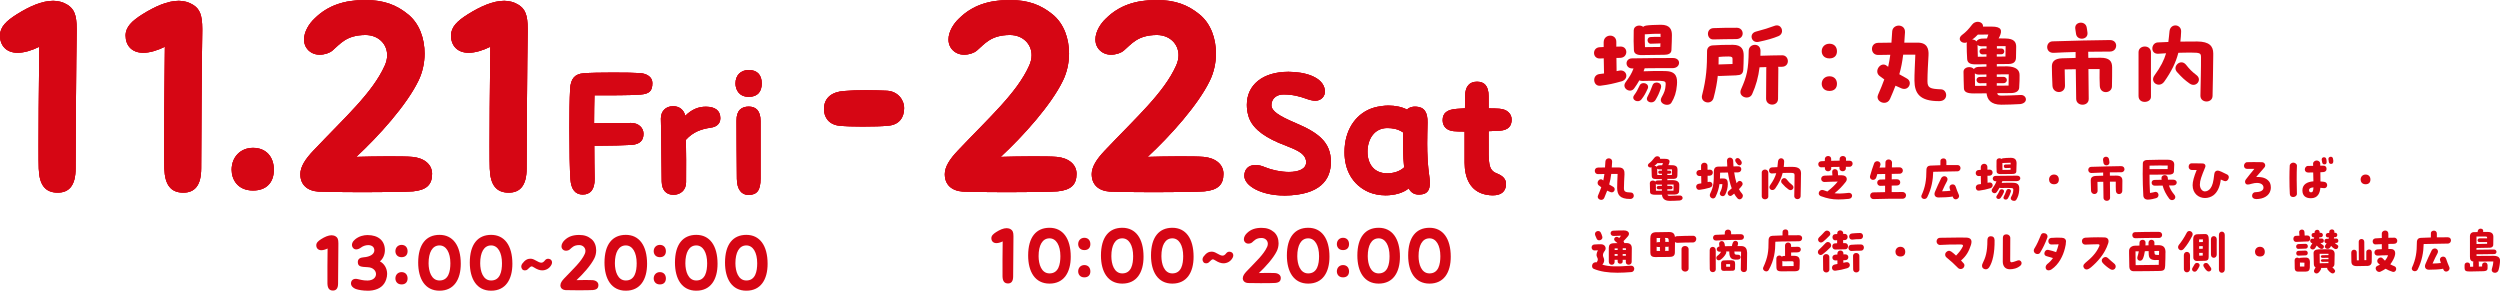 <svg width="344" height="40" viewBox="0 0 344 40" fill="none" xmlns="http://www.w3.org/2000/svg">
<path d="M113.38 15.006C113.38 13.425 114.517 12.636 116.137 12.524C117.054 12.449 118.087 12.411 119.114 12.411C120.141 12.411 121.174 12.449 122.054 12.486C123.491 12.561 124.408 13.687 124.408 14.893C124.408 16.1 123.784 17.188 122.165 17.301C121.467 17.376 120.068 17.413 118.674 17.413C117.463 17.413 116.247 17.376 115.513 17.301C114.077 17.151 113.38 16.175 113.38 15.006Z" fill="#D60614"/>
<path d="M113.38 15.006C113.38 13.425 114.517 12.636 116.137 12.524C117.054 12.449 118.087 12.411 119.114 12.411C120.141 12.411 121.174 12.449 122.054 12.486C123.491 12.561 124.408 13.687 124.408 14.893C124.408 16.1 123.784 17.188 122.165 17.301C121.467 17.376 120.068 17.413 118.674 17.413C117.463 17.413 116.247 17.376 115.513 17.301C114.077 17.151 113.38 16.175 113.38 15.006Z" fill="#D60614"/>
<path d="M113.38 15.006C113.38 13.425 114.517 12.636 116.137 12.524C117.054 12.449 118.087 12.411 119.114 12.411C120.141 12.411 121.174 12.449 122.054 12.486C123.491 12.561 124.408 13.687 124.408 14.893C124.408 16.1 123.784 17.188 122.165 17.301C121.467 17.376 120.068 17.413 118.674 17.413C117.463 17.413 116.247 17.376 115.513 17.301C114.077 17.151 113.38 16.175 113.38 15.006Z" fill="#D60614"/>
<path d="M5.331 23.203C5.257 21.322 5.367 8.422 5.404 6.433C4.413 6.921 3.344 7.259 2.427 7.259C0.844 7.259 0 6.246 0 4.889C0 3.689 0.917 2.858 2.28 1.994C4.01 0.901 5.771 0.113 7.317 0.113C8.014 0.113 8.717 0.3 9.304 0.676C10.184 1.238 10.551 2.032 10.551 3.983V4.246C10.478 7.817 10.405 21.134 10.405 23.16C10.405 25.493 9.524 26.506 7.941 26.506C6.211 26.506 5.404 25.418 5.331 23.198V23.203Z" fill="#D60614"/>
<path d="M22.612 23.203C22.539 21.322 22.649 8.422 22.685 6.433C21.695 6.921 20.625 7.259 19.708 7.259C18.125 7.259 17.281 6.246 17.281 4.889C17.281 3.689 18.199 2.858 19.561 1.994C21.291 0.906 23.052 0.113 24.599 0.113C25.296 0.113 25.998 0.3 26.585 0.676C27.466 1.238 27.833 2.032 27.833 3.983V4.246C27.759 7.817 27.686 21.134 27.686 23.16C27.686 25.493 26.805 26.506 25.222 26.506C23.493 26.506 22.685 25.418 22.612 23.198V23.203Z" fill="#D60614"/>
<path d="M31.874 23.353C31.874 21.622 33.085 20.346 34.814 20.346C36.654 20.346 37.681 21.627 37.681 23.353C37.681 25.08 36.691 26.211 34.814 26.211C32.681 26.211 31.874 24.667 31.874 23.353Z" fill="#D60614"/>
<path d="M41.324 23.991C41.324 22.941 42.021 21.884 43.127 20.721C47.504 16.094 51.252 12.787 52.945 9.028C53.165 8.54 53.275 8.053 53.275 7.597C53.275 6.015 52.028 4.814 50.298 4.814C47.651 4.814 46.807 6.053 45.738 6.959C45.334 7.297 44.674 7.522 43.971 7.522C43.269 7.522 42.535 7.222 42.095 6.471C41.911 6.133 41.838 5.795 41.838 5.42C41.838 4.369 42.535 3.238 43.311 2.525C45.114 0.756 47.357 0.005 50.261 0.005C52.835 0.005 54.564 0.681 56.179 2C57.725 3.276 58.422 5.308 58.422 7.377C58.422 8.653 58.129 9.972 57.578 11.098C55.959 14.443 52.138 18.695 49.014 21.59C51.624 21.515 55.487 21.477 56.734 21.59C58.391 21.74 59.455 22.64 59.455 23.922C59.455 25.391 58.721 26.141 56.844 26.329C56.074 26.404 52.908 26.442 49.858 26.442C47.211 26.442 44.674 26.404 43.83 26.366C42.21 26.254 41.33 25.353 41.33 23.997L41.324 23.991Z" fill="#D60614"/>
<path d="M67.391 23.203C67.317 21.322 67.427 8.422 67.464 6.433C66.473 6.921 65.404 7.259 64.487 7.259C62.904 7.259 62.06 6.246 62.06 4.889C62.06 3.689 62.977 2.858 64.34 1.994C66.07 0.906 67.831 0.113 69.377 0.113C70.074 0.113 70.776 0.3 71.364 0.676C72.244 1.238 72.611 2.032 72.611 3.983V4.246C72.538 7.817 72.464 21.134 72.464 23.16C72.464 25.493 71.584 26.506 70.001 26.506C68.271 26.506 67.464 25.418 67.391 23.198V23.203Z" fill="#D60614"/>
<path d="M89.767 11.43C89.767 12.534 89.342 12.915 88.126 13.012C86.553 13.13 83.907 13.108 81.794 13.108C81.773 14.068 81.747 15.456 81.747 16.968C83.456 16.92 85.872 16.92 86.831 16.92C87.864 16.92 88.545 17.59 88.545 18.405C88.545 19.29 88.1 19.842 86.905 19.938C86.249 19.987 83.692 20.056 81.773 20.056C81.773 21.686 81.794 23.316 81.82 24.613C81.841 26.098 81.212 26.768 80.18 26.768C79.147 26.768 78.586 26.023 78.492 24.683C78.398 23.557 78.35 20.582 78.35 17.612C78.35 15.644 78.371 13.682 78.445 12.288C78.513 10.776 79.147 10.176 80.295 10.084C81.139 10.015 82.759 9.988 84.326 9.988C85.893 9.988 87.397 10.009 88.053 10.058C89.059 10.127 89.767 10.631 89.767 11.425V11.43Z" fill="#D60614"/>
<path d="M97.807 17.569C96.497 17.735 95.344 18.169 94.384 19.225C94.405 20.952 94.432 22.989 94.405 25.074C94.405 26.2 93.588 26.801 92.67 26.801C91.638 26.801 91.077 26.131 91.051 24.978C91.03 23.804 91.004 19.869 90.983 18.957C90.962 18.357 90.936 16.872 90.936 16.32C90.936 15.312 91.591 14.615 92.623 14.615C93.446 14.615 94.101 15.092 94.29 15.934C95.181 15.07 96.072 14.684 97.126 14.684C98.394 14.684 99.118 15.21 99.118 16.266C99.118 17.081 98.53 17.467 97.807 17.563V17.569Z" fill="#D60614"/>
<path d="M101.204 11.478C101.204 10.352 101.932 9.634 103.033 9.634C104.228 9.634 104.815 10.352 104.815 11.478C104.815 12.604 104.254 13.323 103.033 13.323C101.675 13.323 101.204 12.315 101.204 11.478ZM101.392 24.619C101.345 21.145 101.371 19.413 101.345 16.609C101.324 15.172 102.048 14.668 103.033 14.668C104.018 14.668 104.653 15.242 104.653 16.657V24.592C104.653 26.152 104.186 26.822 102.986 26.822C102.027 26.822 101.413 26.055 101.392 24.619Z" fill="#D60614"/>
<path d="M5.331 23.203C5.257 21.322 5.367 8.422 5.404 6.433C4.413 6.921 3.344 7.259 2.427 7.259C0.844 7.259 0 6.246 0 4.889C0 3.689 0.917 2.858 2.28 1.994C4.01 0.901 5.771 0.113 7.317 0.113C8.014 0.113 8.717 0.3 9.304 0.676C10.184 1.238 10.551 2.032 10.551 3.983V4.246C10.478 7.817 10.405 21.134 10.405 23.16C10.405 25.493 9.524 26.506 7.941 26.506C6.211 26.506 5.404 25.418 5.331 23.198V23.203Z" fill="#D60614"/>
<path d="M22.612 23.203C22.539 21.322 22.649 8.422 22.685 6.433C21.695 6.921 20.625 7.259 19.708 7.259C18.125 7.259 17.281 6.246 17.281 4.889C17.281 3.689 18.199 2.858 19.561 1.994C21.291 0.906 23.052 0.113 24.599 0.113C25.296 0.113 25.998 0.3 26.585 0.676C27.466 1.238 27.833 2.032 27.833 3.983V4.246C27.759 7.817 27.686 21.134 27.686 23.16C27.686 25.493 26.805 26.506 25.222 26.506C23.493 26.506 22.685 25.418 22.612 23.198V23.203Z" fill="#D60614"/>
<path d="M31.874 23.353C31.874 21.622 33.085 20.346 34.814 20.346C36.654 20.346 37.681 21.627 37.681 23.353C37.681 25.08 36.691 26.211 34.814 26.211C32.681 26.211 31.874 24.667 31.874 23.353Z" fill="#D60614"/>
<path d="M41.324 23.991C41.324 22.941 42.021 21.884 43.127 20.721C47.504 16.094 51.252 12.787 52.945 9.028C53.165 8.54 53.275 8.053 53.275 7.597C53.275 6.015 52.028 4.814 50.298 4.814C47.651 4.814 46.807 6.053 45.738 6.959C45.334 7.297 44.674 7.522 43.971 7.522C43.269 7.522 42.535 7.222 42.095 6.471C41.911 6.133 41.838 5.795 41.838 5.42C41.838 4.369 42.535 3.238 43.311 2.525C45.114 0.756 47.357 0.005 50.261 0.005C52.835 0.005 54.564 0.681 56.179 2C57.725 3.276 58.422 5.308 58.422 7.377C58.422 8.653 58.129 9.972 57.578 11.098C55.959 14.443 52.138 18.695 49.014 21.59C51.624 21.515 55.487 21.477 56.734 21.59C58.391 21.74 59.455 22.64 59.455 23.922C59.455 25.391 58.721 26.141 56.844 26.329C56.074 26.404 52.908 26.442 49.858 26.442C47.211 26.442 44.674 26.404 43.83 26.366C42.21 26.254 41.33 25.353 41.33 23.997L41.324 23.991Z" fill="#D60614"/>
<path d="M67.391 23.203C67.317 21.322 67.427 8.422 67.464 6.433C66.473 6.921 65.404 7.259 64.487 7.259C62.904 7.259 62.06 6.246 62.06 4.889C62.06 3.689 62.977 2.858 64.34 1.994C66.07 0.906 67.831 0.113 69.377 0.113C70.074 0.113 70.776 0.3 71.364 0.676C72.244 1.238 72.611 2.032 72.611 3.983V4.246C72.538 7.817 72.464 21.134 72.464 23.16C72.464 25.493 71.584 26.506 70.001 26.506C68.271 26.506 67.464 25.418 67.391 23.198V23.203Z" fill="#D60614"/>
<path d="M89.767 11.43C89.767 12.534 89.342 12.915 88.126 13.012C86.553 13.13 83.907 13.108 81.794 13.108C81.773 14.068 81.747 15.456 81.747 16.968C83.456 16.92 85.872 16.92 86.831 16.92C87.864 16.92 88.545 17.59 88.545 18.405C88.545 19.29 88.1 19.842 86.905 19.938C86.249 19.987 83.692 20.056 81.773 20.056C81.773 21.686 81.794 23.316 81.82 24.613C81.841 26.098 81.212 26.768 80.18 26.768C79.147 26.768 78.586 26.023 78.492 24.683C78.398 23.557 78.35 20.582 78.35 17.612C78.35 15.644 78.371 13.682 78.445 12.288C78.513 10.776 79.147 10.176 80.295 10.084C81.139 10.015 82.759 9.988 84.326 9.988C85.893 9.988 87.397 10.009 88.053 10.058C89.059 10.127 89.767 10.631 89.767 11.425V11.43Z" fill="#D60614"/>
<path d="M97.807 17.569C96.497 17.735 95.344 18.169 94.384 19.225C94.405 20.952 94.432 22.989 94.405 25.074C94.405 26.2 93.588 26.801 92.67 26.801C91.638 26.801 91.077 26.131 91.051 24.978C91.03 23.804 91.004 19.869 90.983 18.957C90.962 18.357 90.936 16.872 90.936 16.32C90.936 15.312 91.591 14.615 92.623 14.615C93.446 14.615 94.101 15.092 94.29 15.934C95.181 15.07 96.072 14.684 97.126 14.684C98.394 14.684 99.118 15.21 99.118 16.266C99.118 17.081 98.53 17.467 97.807 17.563V17.569Z" fill="#D60614"/>
<path d="M101.204 11.478C101.204 10.352 101.932 9.634 103.033 9.634C104.228 9.634 104.815 10.352 104.815 11.478C104.815 12.604 104.254 13.323 103.033 13.323C101.675 13.323 101.204 12.315 101.204 11.478ZM101.392 24.619C101.345 21.145 101.371 19.413 101.345 16.609C101.324 15.172 102.048 14.668 103.033 14.668C104.018 14.668 104.653 15.242 104.653 16.657V24.592C104.653 26.152 104.186 26.822 102.986 26.822C102.027 26.822 101.413 26.055 101.392 24.619Z" fill="#D60614"/>
<path d="M5.331 23.203C5.257 21.322 5.367 8.422 5.404 6.433C4.413 6.921 3.344 7.259 2.427 7.259C0.844 7.259 0 6.246 0 4.889C0 3.689 0.917 2.858 2.28 1.994C4.01 0.901 5.771 0.113 7.317 0.113C8.014 0.113 8.717 0.3 9.304 0.676C10.184 1.238 10.551 2.032 10.551 3.983V4.246C10.478 7.817 10.405 21.134 10.405 23.16C10.405 25.493 9.524 26.506 7.941 26.506C6.211 26.506 5.404 25.418 5.331 23.198V23.203Z" fill="#D60614"/>
<path d="M22.612 23.203C22.539 21.322 22.649 8.422 22.685 6.433C21.695 6.921 20.625 7.259 19.708 7.259C18.125 7.259 17.281 6.246 17.281 4.889C17.281 3.689 18.199 2.858 19.561 1.994C21.291 0.906 23.052 0.113 24.599 0.113C25.296 0.113 25.998 0.3 26.585 0.676C27.466 1.238 27.833 2.032 27.833 3.983V4.246C27.759 7.817 27.686 21.134 27.686 23.16C27.686 25.493 26.805 26.506 25.222 26.506C23.493 26.506 22.685 25.418 22.612 23.198V23.203Z" fill="#D60614"/>
<path d="M31.874 23.353C31.874 21.622 33.085 20.346 34.814 20.346C36.654 20.346 37.681 21.627 37.681 23.353C37.681 25.08 36.691 26.211 34.814 26.211C32.681 26.211 31.874 24.667 31.874 23.353Z" fill="#D60614"/>
<path d="M41.324 23.991C41.324 22.941 42.021 21.884 43.127 20.721C47.504 16.094 51.252 12.787 52.945 9.028C53.165 8.54 53.275 8.053 53.275 7.597C53.275 6.015 52.028 4.814 50.298 4.814C47.651 4.814 46.807 6.053 45.738 6.959C45.334 7.297 44.674 7.522 43.971 7.522C43.269 7.522 42.535 7.222 42.095 6.471C41.911 6.133 41.838 5.795 41.838 5.42C41.838 4.369 42.535 3.238 43.311 2.525C45.114 0.756 47.357 0.005 50.261 0.005C52.835 0.005 54.564 0.681 56.179 2C57.725 3.276 58.422 5.308 58.422 7.377C58.422 8.653 58.129 9.972 57.578 11.098C55.959 14.443 52.138 18.695 49.014 21.59C51.624 21.515 55.487 21.477 56.734 21.59C58.391 21.74 59.455 22.64 59.455 23.922C59.455 25.391 58.721 26.141 56.844 26.329C56.074 26.404 52.908 26.442 49.858 26.442C47.211 26.442 44.674 26.404 43.83 26.366C42.21 26.254 41.33 25.353 41.33 23.997L41.324 23.991Z" fill="#D60614"/>
<path d="M67.391 23.203C67.317 21.322 67.427 8.422 67.464 6.433C66.473 6.921 65.404 7.259 64.487 7.259C62.904 7.259 62.06 6.246 62.06 4.889C62.06 3.689 62.977 2.858 64.34 1.994C66.07 0.906 67.831 0.113 69.377 0.113C70.074 0.113 70.776 0.3 71.364 0.676C72.244 1.238 72.611 2.032 72.611 3.983V4.246C72.538 7.817 72.464 21.134 72.464 23.16C72.464 25.493 71.584 26.506 70.001 26.506C68.271 26.506 67.464 25.418 67.391 23.198V23.203Z" fill="#D60614"/>
<path d="M89.767 11.43C89.767 12.534 89.342 12.915 88.126 13.012C86.553 13.13 83.907 13.108 81.794 13.108C81.773 14.068 81.747 15.456 81.747 16.968C83.456 16.92 85.872 16.92 86.831 16.92C87.864 16.92 88.545 17.59 88.545 18.405C88.545 19.29 88.1 19.842 86.905 19.938C86.249 19.987 83.692 20.056 81.773 20.056C81.773 21.686 81.794 23.316 81.82 24.613C81.841 26.098 81.212 26.768 80.18 26.768C79.147 26.768 78.586 26.023 78.492 24.683C78.398 23.557 78.35 20.582 78.35 17.612C78.35 15.644 78.371 13.682 78.445 12.288C78.513 10.776 79.147 10.176 80.295 10.084C81.139 10.015 82.759 9.988 84.326 9.988C85.893 9.988 87.397 10.009 88.053 10.058C89.059 10.127 89.767 10.631 89.767 11.425V11.43Z" fill="#D60614"/>
<path d="M97.807 17.569C96.497 17.735 95.344 18.169 94.384 19.225C94.405 20.952 94.432 22.989 94.405 25.074C94.405 26.2 93.588 26.801 92.67 26.801C91.638 26.801 91.077 26.131 91.051 24.978C91.03 23.804 91.004 19.869 90.983 18.957C90.962 18.357 90.936 16.872 90.936 16.32C90.936 15.312 91.591 14.615 92.623 14.615C93.446 14.615 94.101 15.092 94.29 15.934C95.181 15.07 96.072 14.684 97.126 14.684C98.394 14.684 99.118 15.21 99.118 16.266C99.118 17.081 98.53 17.467 97.807 17.563V17.569Z" fill="#D60614"/>
<path d="M101.204 11.478C101.204 10.352 101.932 9.634 103.033 9.634C104.228 9.634 104.815 10.352 104.815 11.478C104.815 12.604 104.254 13.323 103.033 13.323C101.675 13.323 101.204 12.315 101.204 11.478ZM101.392 24.619C101.345 21.145 101.371 19.413 101.345 16.609C101.324 15.172 102.048 14.668 103.033 14.668C104.018 14.668 104.653 15.242 104.653 16.657V24.592C104.653 26.152 104.186 26.822 102.986 26.822C102.027 26.822 101.413 26.055 101.392 24.619Z" fill="#D60614"/>
<path d="M130.001 23.991C130.001 22.941 130.698 21.884 131.804 20.721C136.18 16.094 139.928 12.787 141.621 9.028C141.841 8.54 141.951 8.053 141.951 7.597C141.951 6.015 140.704 4.814 138.974 4.814C136.327 4.814 135.483 6.053 134.414 6.959C134.01 7.297 133.35 7.522 132.648 7.522C131.945 7.522 131.211 7.222 130.771 6.471C130.588 6.133 130.514 5.795 130.514 5.42C130.514 4.369 131.211 3.238 131.987 2.525C133.79 0.756 136.034 0.005 138.937 0.005C141.511 0.005 143.241 0.681 144.855 2C146.401 3.276 147.099 5.308 147.099 7.377C147.099 8.653 146.805 9.972 146.255 11.098C144.635 14.443 140.814 18.695 137.69 21.59C140.3 21.515 144.163 21.477 145.411 21.59C147.067 21.74 148.131 22.64 148.131 23.922C148.131 25.391 147.397 26.141 145.521 26.329C144.75 26.404 141.584 26.442 138.534 26.442C135.887 26.442 133.35 26.404 132.506 26.366C130.886 26.254 130.006 25.353 130.006 23.997L130.001 23.991Z" fill="#D60614"/>
<path d="M150.217 23.991C150.217 22.941 150.914 21.884 152.02 20.721C156.397 16.094 160.145 12.787 161.838 9.028C162.058 8.54 162.168 8.053 162.168 7.597C162.168 6.015 160.921 4.814 159.191 4.814C156.544 4.814 155.7 6.053 154.631 6.959C154.227 7.297 153.567 7.522 152.864 7.522C152.162 7.522 151.428 7.222 150.988 6.471C150.804 6.133 150.731 5.795 150.731 5.42C150.731 4.369 151.428 3.238 152.204 2.525C154.007 0.756 156.25 0.005 159.154 0.005C161.728 0.005 163.457 0.681 165.072 2C166.618 3.276 167.315 5.308 167.315 7.377C167.315 8.653 167.022 9.972 166.471 11.098C164.852 14.443 161.031 18.695 157.907 21.59C160.517 21.515 164.38 21.477 165.627 21.59C167.284 21.74 168.348 22.64 168.348 23.922C168.348 25.391 167.614 26.141 165.737 26.329C164.967 26.404 161.801 26.442 158.751 26.442C156.104 26.442 153.567 26.404 152.723 26.366C151.103 26.254 150.223 25.353 150.223 23.997L150.217 23.991Z" fill="#D60614"/>
<path d="M176.661 26.897C173.616 26.897 171.22 25.6 171.22 24.19C171.22 23.305 171.781 22.705 172.766 22.705C173.144 22.705 173.589 22.801 174.077 23.016C175.015 23.402 176.257 23.664 177.358 23.664C178.647 23.664 179.727 23.278 179.727 22.324C179.727 20.86 177.688 20.405 175.927 19.638C173.558 18.609 172.153 17.408 171.755 15.848C171.613 15.344 171.566 14.867 171.566 14.411C171.566 11.677 173.768 9.881 177.285 9.881C179.58 9.881 182.091 10.599 182.301 12.422C182.395 13.215 181.808 13.859 180.99 13.859C180.613 13.859 180.167 13.741 179.633 13.548C178.836 13.258 177.877 12.996 176.587 12.996C175.628 12.996 174.947 13.596 174.947 14.459C174.947 15.274 175.906 15.923 178.322 16.952C181.368 18.25 183.129 19.542 183.129 22.276C183.129 24.747 181.63 26.833 176.823 26.903H176.661V26.897Z" fill="#D60614"/>
<path d="M196.746 25.198C196.746 26.061 196.442 26.613 195.693 26.731C194.802 26.876 194.215 26.634 193.843 25.916C193.067 26.565 191.851 26.876 190.656 26.876C189.812 26.876 188.989 26.71 188.313 26.42C186.064 25.412 185.005 23.353 185.005 20.952C185.005 20.592 185.026 20.206 185.074 19.826C185.425 17.188 187.065 15.199 189.529 14.695C190.022 14.599 190.535 14.529 191.054 14.529C191.966 14.529 192.857 14.695 193.612 15.081C193.895 14.77 194.314 14.652 194.833 14.674C196.007 14.722 196.453 15.489 196.427 16.877C196.406 17.858 196.38 18.796 196.38 19.756C196.38 21.241 196.448 22.732 196.684 24.361C196.731 24.672 196.752 24.962 196.752 25.203L196.746 25.198ZM190.865 23.852C191.688 23.852 192.553 23.638 193.208 23.037C193.046 21.407 193.046 19.751 193.067 18.217C192.317 17.713 191.568 17.617 190.886 17.617C189.104 17.617 188.166 19.15 188.166 20.877C188.166 22.603 189.104 23.852 190.86 23.852H190.865Z" fill="#D60614"/>
<path d="M204.834 19.633C204.834 22.27 204.74 23.396 205.935 23.852C206.8 24.19 207.292 24.667 207.224 25.46C207.156 26.324 206.59 26.876 205.421 26.876C205.138 26.876 204.813 26.854 204.462 26.779C202.281 26.345 201.532 24.431 201.532 22.394V18.099C200.898 18.099 200.337 18.078 200.033 18.051C199.026 17.955 198.508 17.354 198.508 16.539C198.508 15.558 199.116 15.076 200.452 14.979C200.803 14.958 201.343 14.931 201.579 14.909C201.579 14.336 201.6 13.757 201.6 13.183C201.621 11.843 202.234 11.242 203.241 11.242C204.247 11.242 204.834 11.816 204.834 13.258V14.915C205.442 14.915 205.982 14.936 206.333 14.963C207.34 15.033 208 15.633 208 16.448C208 17.333 207.554 17.885 206.407 17.982C206.124 18.003 205.542 18.03 204.834 18.051V19.633Z" fill="#D60614"/>
<path d="M130.001 23.991C130.001 22.941 130.698 21.884 131.804 20.721C136.18 16.094 139.928 12.787 141.621 9.028C141.841 8.54 141.951 8.053 141.951 7.597C141.951 6.015 140.704 4.814 138.974 4.814C136.327 4.814 135.483 6.053 134.414 6.959C134.01 7.297 133.35 7.522 132.648 7.522C131.945 7.522 131.211 7.222 130.771 6.471C130.588 6.133 130.514 5.795 130.514 5.42C130.514 4.369 131.211 3.238 131.987 2.525C133.79 0.756 136.034 0.005 138.937 0.005C141.511 0.005 143.241 0.681 144.855 2C146.401 3.276 147.099 5.308 147.099 7.377C147.099 8.653 146.805 9.972 146.255 11.098C144.635 14.443 140.814 18.695 137.69 21.59C140.3 21.515 144.163 21.477 145.411 21.59C147.067 21.74 148.131 22.64 148.131 23.922C148.131 25.391 147.397 26.141 145.521 26.329C144.75 26.404 141.584 26.442 138.534 26.442C135.887 26.442 133.35 26.404 132.506 26.366C130.886 26.254 130.006 25.353 130.006 23.997L130.001 23.991Z" fill="#D60614"/>
<path d="M150.217 23.991C150.217 22.941 150.914 21.884 152.02 20.721C156.397 16.094 160.145 12.787 161.838 9.028C162.058 8.54 162.168 8.053 162.168 7.597C162.168 6.015 160.921 4.814 159.191 4.814C156.544 4.814 155.7 6.053 154.631 6.959C154.227 7.297 153.567 7.522 152.864 7.522C152.162 7.522 151.428 7.222 150.988 6.471C150.804 6.133 150.731 5.795 150.731 5.42C150.731 4.369 151.428 3.238 152.204 2.525C154.007 0.756 156.25 0.005 159.154 0.005C161.728 0.005 163.457 0.681 165.072 2C166.618 3.276 167.315 5.308 167.315 7.377C167.315 8.653 167.022 9.972 166.471 11.098C164.852 14.443 161.031 18.695 157.907 21.59C160.517 21.515 164.38 21.477 165.627 21.59C167.284 21.74 168.348 22.64 168.348 23.922C168.348 25.391 167.614 26.141 165.737 26.329C164.967 26.404 161.801 26.442 158.751 26.442C156.104 26.442 153.567 26.404 152.723 26.366C151.103 26.254 150.223 25.353 150.223 23.997L150.217 23.991Z" fill="#D60614"/>
<path d="M176.661 26.897C173.616 26.897 171.22 25.6 171.22 24.19C171.22 23.305 171.781 22.705 172.766 22.705C173.144 22.705 173.589 22.801 174.077 23.016C175.015 23.402 176.257 23.664 177.358 23.664C178.647 23.664 179.727 23.278 179.727 22.324C179.727 20.86 177.688 20.405 175.927 19.638C173.558 18.609 172.153 17.408 171.755 15.848C171.613 15.344 171.566 14.867 171.566 14.411C171.566 11.677 173.768 9.881 177.285 9.881C179.58 9.881 182.091 10.599 182.301 12.422C182.395 13.215 181.808 13.859 180.99 13.859C180.613 13.859 180.167 13.741 179.633 13.548C178.836 13.258 177.877 12.996 176.587 12.996C175.628 12.996 174.947 13.596 174.947 14.459C174.947 15.274 175.906 15.923 178.322 16.952C181.368 18.25 183.129 19.542 183.129 22.276C183.129 24.747 181.63 26.833 176.823 26.903H176.661V26.897Z" fill="#D60614"/>
<path d="M196.746 25.198C196.746 26.061 196.442 26.613 195.693 26.731C194.802 26.876 194.215 26.634 193.843 25.916C193.067 26.565 191.851 26.876 190.656 26.876C189.812 26.876 188.989 26.71 188.313 26.42C186.064 25.412 185.005 23.353 185.005 20.952C185.005 20.592 185.026 20.206 185.074 19.826C185.425 17.188 187.065 15.199 189.529 14.695C190.022 14.599 190.535 14.529 191.054 14.529C191.966 14.529 192.857 14.695 193.612 15.081C193.895 14.77 194.314 14.652 194.833 14.674C196.007 14.722 196.453 15.489 196.427 16.877C196.406 17.858 196.38 18.796 196.38 19.756C196.38 21.241 196.448 22.732 196.684 24.361C196.731 24.672 196.752 24.962 196.752 25.203L196.746 25.198ZM190.865 23.852C191.688 23.852 192.553 23.638 193.208 23.037C193.046 21.407 193.046 19.751 193.067 18.217C192.317 17.713 191.568 17.617 190.886 17.617C189.104 17.617 188.166 19.15 188.166 20.877C188.166 22.603 189.104 23.852 190.86 23.852H190.865Z" fill="#D60614"/>
<path d="M204.834 19.633C204.834 22.27 204.74 23.396 205.935 23.852C206.8 24.19 207.292 24.667 207.224 25.46C207.156 26.324 206.59 26.876 205.421 26.876C205.138 26.876 204.813 26.854 204.462 26.779C202.281 26.345 201.532 24.431 201.532 22.394V18.099C200.898 18.099 200.337 18.078 200.033 18.051C199.026 17.955 198.508 17.354 198.508 16.539C198.508 15.558 199.116 15.076 200.452 14.979C200.803 14.958 201.343 14.931 201.579 14.909C201.579 14.336 201.6 13.757 201.6 13.183C201.621 11.843 202.234 11.242 203.241 11.242C204.247 11.242 204.834 11.816 204.834 13.258V14.915C205.442 14.915 205.982 14.936 206.333 14.963C207.34 15.033 208 15.633 208 16.448C208 17.333 207.554 17.885 206.407 17.982C206.124 18.003 205.542 18.03 204.834 18.051V19.633Z" fill="#D60614"/>
<path d="M130.001 23.991C130.001 22.941 130.698 21.884 131.804 20.721C136.18 16.094 139.928 12.787 141.621 9.028C141.841 8.54 141.951 8.053 141.951 7.597C141.951 6.015 140.704 4.814 138.974 4.814C136.327 4.814 135.483 6.053 134.414 6.959C134.01 7.297 133.35 7.522 132.648 7.522C131.945 7.522 131.211 7.222 130.771 6.471C130.588 6.133 130.514 5.795 130.514 5.42C130.514 4.369 131.211 3.238 131.987 2.525C133.79 0.756 136.034 0.005 138.937 0.005C141.511 0.005 143.241 0.681 144.855 2C146.401 3.276 147.099 5.308 147.099 7.377C147.099 8.653 146.805 9.972 146.255 11.098C144.635 14.443 140.814 18.695 137.69 21.59C140.3 21.515 144.163 21.477 145.411 21.59C147.067 21.74 148.131 22.64 148.131 23.922C148.131 25.391 147.397 26.141 145.521 26.329C144.75 26.404 141.584 26.442 138.534 26.442C135.887 26.442 133.35 26.404 132.506 26.366C130.886 26.254 130.006 25.353 130.006 23.997L130.001 23.991Z" fill="#D60614"/>
<path d="M150.217 23.991C150.217 22.941 150.914 21.884 152.02 20.721C156.397 16.094 160.145 12.787 161.838 9.028C162.058 8.54 162.168 8.053 162.168 7.597C162.168 6.015 160.921 4.814 159.191 4.814C156.544 4.814 155.7 6.053 154.631 6.959C154.227 7.297 153.567 7.522 152.864 7.522C152.162 7.522 151.428 7.222 150.988 6.471C150.804 6.133 150.731 5.795 150.731 5.42C150.731 4.369 151.428 3.238 152.204 2.525C154.007 0.756 156.25 0.005 159.154 0.005C161.728 0.005 163.457 0.681 165.072 2C166.618 3.276 167.315 5.308 167.315 7.377C167.315 8.653 167.022 9.972 166.471 11.098C164.852 14.443 161.031 18.695 157.907 21.59C160.517 21.515 164.38 21.477 165.627 21.59C167.284 21.74 168.348 22.64 168.348 23.922C168.348 25.391 167.614 26.141 165.737 26.329C164.967 26.404 161.801 26.442 158.751 26.442C156.104 26.442 153.567 26.404 152.723 26.366C151.103 26.254 150.223 25.353 150.223 23.997L150.217 23.991Z" fill="#D60614"/>
<path d="M176.661 26.897C173.616 26.897 171.22 25.6 171.22 24.19C171.22 23.305 171.781 22.705 172.766 22.705C173.144 22.705 173.589 22.801 174.077 23.016C175.015 23.402 176.257 23.664 177.358 23.664C178.647 23.664 179.727 23.278 179.727 22.324C179.727 20.86 177.688 20.405 175.927 19.638C173.558 18.609 172.153 17.408 171.755 15.848C171.613 15.344 171.566 14.867 171.566 14.411C171.566 11.677 173.768 9.881 177.285 9.881C179.58 9.881 182.091 10.599 182.301 12.422C182.395 13.215 181.808 13.859 180.99 13.859C180.613 13.859 180.167 13.741 179.633 13.548C178.836 13.258 177.877 12.996 176.587 12.996C175.628 12.996 174.947 13.596 174.947 14.459C174.947 15.274 175.906 15.923 178.322 16.952C181.368 18.25 183.129 19.542 183.129 22.276C183.129 24.747 181.63 26.833 176.823 26.903H176.661V26.897Z" fill="#D60614"/>
<path d="M196.746 25.198C196.746 26.061 196.442 26.613 195.693 26.731C194.802 26.876 194.215 26.634 193.843 25.916C193.067 26.565 191.851 26.876 190.656 26.876C189.812 26.876 188.989 26.71 188.313 26.42C186.064 25.412 185.005 23.353 185.005 20.952C185.005 20.592 185.026 20.206 185.074 19.826C185.425 17.188 187.065 15.199 189.529 14.695C190.022 14.599 190.535 14.529 191.054 14.529C191.966 14.529 192.857 14.695 193.612 15.081C193.895 14.77 194.314 14.652 194.833 14.674C196.007 14.722 196.453 15.489 196.427 16.877C196.406 17.858 196.38 18.796 196.38 19.756C196.38 21.241 196.448 22.732 196.684 24.361C196.731 24.672 196.752 24.962 196.752 25.203L196.746 25.198ZM190.865 23.852C191.688 23.852 192.553 23.638 193.208 23.037C193.046 21.407 193.046 19.751 193.067 18.217C192.317 17.713 191.568 17.617 190.886 17.617C189.104 17.617 188.166 19.15 188.166 20.877C188.166 22.603 189.104 23.852 190.86 23.852H190.865Z" fill="#D60614"/>
<path d="M204.834 19.633C204.834 22.27 204.74 23.396 205.935 23.852C206.8 24.19 207.292 24.667 207.224 25.46C207.156 26.324 206.59 26.876 205.421 26.876C205.138 26.876 204.813 26.854 204.462 26.779C202.281 26.345 201.532 24.431 201.532 22.394V18.099C200.898 18.099 200.337 18.078 200.033 18.051C199.026 17.955 198.508 17.354 198.508 16.539C198.508 15.558 199.116 15.076 200.452 14.979C200.803 14.958 201.343 14.931 201.579 14.909C201.579 14.336 201.6 13.757 201.6 13.183C201.621 11.843 202.234 11.242 203.241 11.242C204.247 11.242 204.834 11.816 204.834 13.258V14.915C205.442 14.915 205.982 14.936 206.333 14.963C207.34 15.033 208 15.633 208 16.448C208 17.333 207.554 17.885 206.407 17.982C206.124 18.003 205.542 18.03 204.834 18.051V19.633Z" fill="#D60614"/>
<path d="M45.056 39.03C45.035 38.488 45.067 34.767 45.077 34.194C44.789 34.333 44.485 34.43 44.218 34.43C43.762 34.43 43.52 34.135 43.52 33.749C43.52 33.4 43.788 33.164 44.176 32.913C44.674 32.596 45.182 32.371 45.628 32.371C45.827 32.371 46.031 32.425 46.199 32.532C46.456 32.693 46.561 32.923 46.561 33.486V33.561C46.54 34.59 46.519 38.429 46.519 39.014C46.519 39.684 46.262 39.979 45.811 39.979C45.313 39.979 45.077 39.662 45.056 39.024V39.03Z" fill="#D60614"/>
<path d="M50.57 40C49.989 40 49.339 39.904 48.951 39.764C48.579 39.625 48.295 39.341 48.295 39.003C48.295 38.515 48.699 38.279 49.197 38.397C49.485 38.461 49.994 38.611 50.576 38.601C51.372 38.59 51.739 38.156 51.739 37.711C51.739 37.266 51.346 36.799 50.617 36.767C49.611 36.724 49.281 36.66 49.239 36.129C49.197 35.598 49.59 35.438 50.025 35.405C50.937 35.341 51.509 34.961 51.509 34.451C51.509 33.942 51.115 33.727 50.66 33.727C50.308 33.727 49.936 33.867 49.716 34.033C49.464 34.226 49.218 34.317 49.008 34.317C48.799 34.317 48.636 34.221 48.521 34.033C48.29 33.652 48.521 33.207 48.862 32.939C49.391 32.494 50.057 32.344 50.565 32.344C52.08 32.344 52.961 33.138 52.961 34.424C52.961 35.073 52.672 35.647 52.274 35.963C52.845 36.258 53.27 36.896 53.27 37.684C53.27 37.931 53.228 38.193 53.133 38.467C52.866 39.271 52.253 39.78 51.257 39.952C51.058 39.984 50.822 40.005 50.581 40.005L50.57 40Z" fill="#D60614"/>
<path d="M54.407 34.564C54.407 34.065 54.758 33.695 55.256 33.695C55.786 33.695 56.084 34.065 56.084 34.564C56.084 35.062 55.796 35.389 55.256 35.389C54.643 35.389 54.407 34.944 54.407 34.564ZM54.407 38.311C54.407 37.813 54.758 37.443 55.256 37.443C55.786 37.443 56.084 37.813 56.084 38.311C56.084 38.81 55.796 39.137 55.256 39.137C54.643 39.137 54.407 38.692 54.407 38.311Z" fill="#D60614"/>
<path d="M57.542 36.135C57.542 33.599 58.653 32.317 60.477 32.317C62.301 32.317 63.402 33.76 63.402 36.306C63.402 38.451 62.469 40 60.477 40C58.485 40 57.542 38.365 57.542 36.129V36.135ZM61.971 36.22C61.971 34.746 61.399 33.77 60.477 33.77C59.481 33.77 58.973 34.746 58.973 36.22C58.973 37.325 59.355 38.595 60.477 38.595C61.73 38.595 61.971 37.336 61.971 36.22Z" fill="#D60614"/>
<path d="M64.644 36.135C64.644 33.599 65.755 32.317 67.579 32.317C69.403 32.317 70.504 33.76 70.504 36.306C70.504 38.451 69.571 40 67.579 40C65.587 40 64.644 38.365 64.644 36.129V36.135ZM69.073 36.22C69.073 34.746 68.502 33.77 67.579 33.77C66.583 33.77 66.075 34.746 66.075 36.22C66.075 37.325 66.457 38.595 67.579 38.595C68.832 38.595 69.073 37.336 69.073 36.22Z" fill="#D60614"/>
<path d="M73.465 36.794C73.329 36.703 73.235 36.655 73.151 36.655C73.025 36.655 72.889 36.783 72.595 37.067C72.501 37.159 72.365 37.207 72.223 37.207C72.087 37.207 71.945 37.159 71.862 37.051C71.778 36.944 71.725 36.815 71.725 36.681C71.725 36.547 71.772 36.408 71.851 36.295C72.26 35.743 72.616 35.598 72.968 35.598C73.219 35.598 73.392 35.657 73.686 35.824C74.047 36.033 74.288 36.145 74.482 36.145C74.676 36.145 74.823 36.038 75.012 35.797C75.101 35.69 75.242 35.604 75.421 35.604C75.515 35.604 75.609 35.631 75.714 35.679C75.871 35.759 75.96 35.931 75.96 36.113C75.96 36.21 75.929 36.322 75.882 36.419C75.599 36.971 75.075 37.202 74.608 37.202C74.278 37.202 73.911 37.078 73.46 36.789L73.465 36.794Z" fill="#D60614"/>
<path d="M77.114 39.255C77.114 38.949 77.313 38.649 77.632 38.311C78.896 36.976 79.975 36.022 80.463 34.939C80.526 34.8 80.557 34.655 80.557 34.526C80.557 34.071 80.195 33.722 79.698 33.722C78.932 33.722 78.691 34.081 78.382 34.339C78.267 34.435 78.073 34.499 77.874 34.499C77.674 34.499 77.46 34.414 77.334 34.194C77.281 34.097 77.26 34.001 77.26 33.888C77.26 33.583 77.46 33.261 77.685 33.052C78.204 32.543 78.849 32.328 79.687 32.328C80.431 32.328 80.929 32.521 81.391 32.902C81.836 33.272 82.035 33.856 82.035 34.451C82.035 34.821 81.951 35.202 81.794 35.523C81.328 36.488 80.227 37.711 79.325 38.547C80.08 38.526 81.191 38.515 81.553 38.547C82.03 38.59 82.339 38.853 82.339 39.217C82.339 39.641 82.13 39.855 81.585 39.909C81.364 39.93 80.452 39.941 79.572 39.941C78.806 39.941 78.078 39.93 77.832 39.92C77.365 39.887 77.108 39.625 77.108 39.239L77.114 39.255Z" fill="#D60614"/>
<path d="M83.178 36.135C83.178 33.599 84.289 32.317 86.113 32.317C87.937 32.317 89.038 33.76 89.038 36.306C89.038 38.451 88.105 40 86.113 40C84.121 40 83.178 38.365 83.178 36.129V36.135ZM87.607 36.22C87.607 34.746 87.036 33.77 86.113 33.77C85.117 33.77 84.609 34.746 84.609 36.22C84.609 37.325 84.992 38.595 86.113 38.595C87.366 38.595 87.607 37.336 87.607 36.22Z" fill="#D60614"/>
<path d="M89.95 34.564C89.95 34.065 90.301 33.695 90.799 33.695C91.329 33.695 91.627 34.065 91.627 34.564C91.627 35.062 91.339 35.389 90.799 35.389C90.186 35.389 89.95 34.944 89.95 34.564ZM89.95 38.311C89.95 37.813 90.301 37.443 90.799 37.443C91.329 37.443 91.627 37.813 91.627 38.311C91.627 38.81 91.339 39.137 90.799 39.137C90.186 39.137 89.95 38.692 89.95 38.311Z" fill="#D60614"/>
<path d="M92.875 36.135C92.875 33.599 93.986 32.317 95.81 32.317C97.634 32.317 98.735 33.76 98.735 36.306C98.735 38.451 97.802 40 95.81 40C93.818 40 92.875 38.365 92.875 36.129V36.135ZM97.304 36.22C97.304 34.746 96.733 33.77 95.81 33.77C94.814 33.77 94.306 34.746 94.306 36.22C94.306 37.325 94.688 38.595 95.81 38.595C97.063 38.595 97.304 37.336 97.304 36.22Z" fill="#D60614"/>
<path d="M99.762 36.135C99.762 33.599 100.873 32.317 102.697 32.317C104.522 32.317 105.622 33.76 105.622 36.306C105.622 38.451 104.689 40 102.697 40C100.706 40 99.762 38.365 99.762 36.129V36.135ZM104.191 36.22C104.191 34.746 103.62 33.77 102.697 33.77C101.702 33.77 101.193 34.746 101.193 36.22C101.193 37.325 101.576 38.595 102.697 38.595C103.95 38.595 104.191 37.336 104.191 36.22Z" fill="#D60614"/>
<path d="M137.947 38.054C137.926 37.512 137.957 33.792 137.968 33.218C137.68 33.358 137.376 33.454 137.108 33.454C136.652 33.454 136.411 33.159 136.411 32.773C136.411 32.425 136.678 32.189 137.066 31.937C137.564 31.62 138.073 31.395 138.518 31.395C138.717 31.395 138.922 31.449 139.089 31.556C139.346 31.717 139.451 31.948 139.451 32.51V32.585C139.43 33.615 139.409 37.453 139.409 38.038C139.409 38.708 139.152 39.003 138.702 39.003C138.204 39.003 137.968 38.687 137.947 38.048V38.054Z" fill="#D60614"/>
<path d="M141.474 35.159C141.474 32.623 142.586 31.342 144.41 31.342C146.234 31.342 147.334 32.784 147.334 35.33C147.334 37.475 146.401 39.024 144.41 39.024C142.418 39.024 141.474 37.389 141.474 35.154V35.159ZM145.909 35.245C145.909 33.77 145.337 32.794 144.415 32.794C143.419 32.794 142.911 33.77 142.911 35.245C142.911 36.349 143.293 37.62 144.415 37.62C145.668 37.62 145.909 36.36 145.909 35.245Z" fill="#D60614"/>
<path d="M148.357 33.588C148.357 33.089 148.708 32.719 149.206 32.719C149.735 32.719 150.034 33.089 150.034 33.588C150.034 34.087 149.746 34.414 149.206 34.414C148.592 34.414 148.357 33.969 148.357 33.588ZM148.357 37.341C148.357 36.842 148.708 36.472 149.206 36.472C149.735 36.472 150.034 36.842 150.034 37.341C150.034 37.839 149.746 38.166 149.206 38.166C148.592 38.166 148.357 37.721 148.357 37.341Z" fill="#D60614"/>
<path d="M151.491 35.159C151.491 32.623 152.602 31.342 154.426 31.342C156.25 31.342 157.351 32.784 157.351 35.33C157.351 37.475 156.418 39.024 154.426 39.024C152.434 39.024 151.491 37.389 151.491 35.154V35.159ZM155.92 35.245C155.92 33.77 155.349 32.794 154.426 32.794C153.43 32.794 152.922 33.77 152.922 35.245C152.922 36.349 153.305 37.62 154.426 37.62C155.679 37.62 155.92 36.36 155.92 35.245Z" fill="#D60614"/>
<path d="M158.378 35.159C158.378 32.623 159.49 31.342 161.314 31.342C163.138 31.342 164.238 32.784 164.238 35.33C164.238 37.475 163.305 39.024 161.314 39.024C159.322 39.024 158.378 37.389 158.378 35.154V35.159ZM162.807 35.245C162.807 33.77 162.236 32.794 161.314 32.794C160.318 32.794 159.809 33.77 159.809 35.245C159.809 36.349 160.192 37.62 161.314 37.62C162.566 37.62 162.807 36.36 162.807 35.245Z" fill="#D60614"/>
<path d="M167.205 35.824C167.069 35.733 166.974 35.684 166.891 35.684C166.765 35.684 166.629 35.813 166.335 36.097C166.241 36.188 166.104 36.236 165.963 36.236C165.827 36.236 165.685 36.188 165.601 36.081C165.517 35.974 165.465 35.845 165.465 35.711C165.465 35.577 165.512 35.438 165.591 35.325C166 34.773 166.356 34.628 166.707 34.628C166.959 34.628 167.132 34.687 167.425 34.853C167.787 35.062 168.028 35.175 168.222 35.175C168.416 35.175 168.563 35.068 168.751 34.826C168.84 34.719 168.982 34.633 169.16 34.633C169.255 34.633 169.349 34.66 169.454 34.709C169.611 34.789 169.7 34.961 169.7 35.143C169.7 35.239 169.669 35.352 169.621 35.448C169.338 36.001 168.814 36.231 168.348 36.231C168.018 36.231 167.651 36.108 167.2 35.818L167.205 35.824Z" fill="#D60614"/>
<path d="M171.01 38.279C171.01 37.974 171.21 37.673 171.529 37.336C172.793 36.001 173.872 35.046 174.36 33.963C174.423 33.824 174.454 33.679 174.454 33.55C174.454 33.095 174.092 32.746 173.595 32.746C172.829 32.746 172.588 33.105 172.279 33.363C172.164 33.459 171.97 33.524 171.77 33.524C171.571 33.524 171.356 33.438 171.231 33.218C171.178 33.122 171.157 33.025 171.157 32.913C171.157 32.607 171.356 32.285 171.582 32.076C172.101 31.567 172.745 31.352 173.584 31.352C174.328 31.352 174.826 31.545 175.288 31.926C175.733 32.296 175.932 32.88 175.932 33.475C175.932 33.845 175.848 34.226 175.691 34.548C175.225 35.513 174.124 36.735 173.222 37.571C173.977 37.55 175.088 37.539 175.45 37.571C175.927 37.614 176.236 37.877 176.236 38.242C176.236 38.665 176.027 38.88 175.481 38.933C175.261 38.955 174.349 38.965 173.469 38.965C172.703 38.965 171.975 38.955 171.729 38.944C171.262 38.912 171.005 38.649 171.005 38.263L171.01 38.279Z" fill="#D60614"/>
<path d="M177.075 35.159C177.075 32.623 178.186 31.342 180.01 31.342C181.834 31.342 182.935 32.784 182.935 35.33C182.935 37.475 182.002 39.024 180.01 39.024C178.018 39.024 177.075 37.389 177.075 35.154V35.159ZM181.504 35.245C181.504 33.77 180.933 32.794 180.01 32.794C179.014 32.794 178.506 33.77 178.506 35.245C178.506 36.349 178.888 37.62 180.01 37.62C181.263 37.62 181.504 36.36 181.504 35.245Z" fill="#D60614"/>
<path d="M183.952 33.588C183.952 33.089 184.303 32.719 184.801 32.719C185.33 32.719 185.629 33.089 185.629 33.588C185.629 34.087 185.341 34.414 184.801 34.414C184.188 34.414 183.952 33.969 183.952 33.588ZM183.952 37.341C183.952 36.842 184.303 36.472 184.801 36.472C185.33 36.472 185.629 36.842 185.629 37.341C185.629 37.839 185.341 38.166 184.801 38.166C184.188 38.166 183.952 37.721 183.952 37.341Z" fill="#D60614"/>
<path d="M186.772 35.159C186.772 32.623 187.883 31.342 189.707 31.342C191.531 31.342 192.632 32.784 192.632 35.33C192.632 37.475 191.699 39.024 189.707 39.024C187.715 39.024 186.772 37.389 186.772 35.154V35.159ZM191.201 35.245C191.201 33.77 190.63 32.794 189.707 32.794C188.711 32.794 188.203 33.77 188.203 35.245C188.203 36.349 188.585 37.62 189.707 37.62C190.96 37.62 191.201 36.36 191.201 35.245Z" fill="#D60614"/>
<path d="M193.764 35.159C193.764 32.623 194.875 31.342 196.699 31.342C198.523 31.342 199.624 32.784 199.624 35.33C199.624 37.475 198.691 39.024 196.699 39.024C194.707 39.024 193.764 37.389 193.764 35.154V35.159ZM198.193 35.245C198.193 33.77 197.622 32.794 196.699 32.794C195.703 32.794 195.195 33.77 195.195 35.245C195.195 36.349 195.578 37.62 196.699 37.62C197.952 37.62 198.193 36.36 198.193 35.245Z" fill="#D60614"/>
<path d="M223.101 11.197C221.988 11.505 221.431 11.639 220.238 11.793C219.666 11.873 219.363 11.445 219.363 11.003C219.363 10.625 219.587 10.252 220.094 10.188L220.715 10.108L220.675 8.026C220.501 8.04 220.332 8.04 220.173 8.05C219.617 8.075 219.338 7.688 219.338 7.285C219.338 6.907 219.592 6.519 220.134 6.495C220.332 6.48 220.506 6.47 220.665 6.47V5.809C220.68 4.631 222.405 4.591 222.405 5.759V6.42C222.579 6.42 222.763 6.405 222.977 6.405C224.05 6.38 224.05 7.921 222.962 7.961C222.788 7.961 222.604 7.976 222.42 7.976C222.435 8.637 222.445 9.298 222.445 9.79C222.539 9.775 222.644 9.75 222.748 9.726C223.877 9.467 224.21 10.889 223.106 11.202L223.101 11.197ZM226.312 9.383L226.153 9.81C226.894 9.77 228.45 9.745 229.285 9.785C230.706 9.85 230.826 10.72 230.746 11.689C230.667 12.723 230.403 13.449 229.991 14.125C229.871 14.334 229.633 14.423 229.379 14.423C228.862 14.423 228.291 14.01 228.624 13.414C229.046 12.663 229.141 12.38 229.195 11.654C229.22 11.291 229.18 11.147 228.44 11.122C227.669 11.098 226.69 11.122 225.984 11.137C225.825 11.137 225.681 11.112 225.572 11.058C225.373 11.421 225.134 11.784 224.856 12.171C224.324 12.907 223.091 12.146 223.673 11.331C224.244 10.531 224.493 10.168 224.776 9.417H224.617C223.593 9.442 223.519 8.06 224.562 8.031C226.168 7.991 228.952 7.991 230.189 7.981C230.761 7.981 231.039 8.304 231.039 8.642C231.039 9.02 230.721 9.393 230.095 9.378C229.26 9.363 227.639 9.378 226.312 9.393V9.383ZM226.71 12.231C226.417 12.867 226.272 13.136 225.89 13.643C225.412 14.279 224.389 13.732 224.856 13.101C225.214 12.609 225.293 12.43 225.626 11.744C225.919 11.147 227.058 11.47 226.715 12.236L226.71 12.231ZM224.826 6.937C224.786 6.276 224.771 5.138 224.801 4.168C224.816 3.507 225.676 3.353 226.103 3.691C226.208 3.612 226.327 3.547 226.486 3.522C226.804 3.457 227.893 3.408 228.544 3.408C229.767 3.408 230.055 4.044 230.055 4.819C230.055 5.272 230.03 6.102 229.991 6.877C229.976 7.394 229.513 7.538 229.006 7.538C228.092 7.538 226.566 7.563 225.944 7.578C225.243 7.593 224.856 7.384 224.831 6.942L224.826 6.937ZM226.327 4.71C226.312 5.331 226.327 5.938 226.352 6.485C226.909 6.47 227.813 6.46 228.46 6.46C228.474 6.281 228.474 6.112 228.474 5.953C228.45 5.968 228.395 5.978 228.355 5.978C227.893 5.993 227.639 5.993 227.147 6.017C226.645 6.042 226.486 5.138 227.122 5.098C227.585 5.073 227.933 5.058 228.345 5.073C228.4 5.073 228.45 5.088 228.489 5.113V4.645C228.037 4.631 226.988 4.67 226.551 4.71C226.471 4.725 226.392 4.725 226.327 4.71ZM228.539 12.117C228.286 12.867 228.141 13.165 227.808 13.737C227.411 14.423 226.322 14.01 226.68 13.334C226.983 12.763 227.132 12.44 227.396 11.714C227.62 11.092 228.803 11.311 228.534 12.117H228.539Z" fill="#D60614"/>
<path d="M238.953 10.367C237.611 10.416 237.148 10.446 236.632 10.456C236.537 10.456 236.448 10.456 236.368 10.431C236.274 11.326 236.105 12.281 235.796 13.449C235.543 14.458 234.176 14.184 234.176 13.344C234.176 13.28 234.176 13.2 234.201 13.126C234.812 10.755 234.892 9.149 234.892 7.026C234.892 6.574 235.195 6.316 235.543 6.261L235.662 6.246C236.815 6.181 237.069 6.167 238.446 6.167C239.694 6.167 239.947 6.867 239.932 7.693C239.917 8.468 239.917 9.04 239.877 9.581C239.838 10.203 239.495 10.347 238.948 10.357L238.953 10.367ZM235.772 3.87C237.044 3.83 237.482 3.82 238.983 3.82C240.017 3.82 240.136 5.361 238.903 5.376C237.616 5.391 237.004 5.391 235.747 5.426C234.817 5.451 234.713 3.91 235.772 3.87ZM238.396 8.811V8.11C238.396 7.901 238.332 7.772 237.854 7.772C237.258 7.772 236.91 7.797 236.487 7.837C236.487 8.185 236.487 8.538 236.472 8.871C236.91 8.856 237.427 8.846 238.396 8.806V8.811ZM246.011 8.413C246.011 8.801 245.748 9.189 245.176 9.189H244.674C244.689 9.268 244.699 9.343 244.699 9.422C244.699 9.671 244.659 12.981 244.659 13.593C244.659 14.125 244.262 14.393 243.849 14.393C243.437 14.393 242.999 14.11 243.014 13.553C243.029 12.713 243.029 10.252 243.039 9.412C243.039 9.348 243.054 9.283 243.054 9.233C242.721 9.248 242.393 9.248 242.114 9.258C241.955 10.581 241.622 11.808 241.09 12.961C240.678 13.856 239.102 13.339 239.564 12.3C240.384 10.451 240.583 9.596 240.623 6.977C240.638 5.968 242.244 5.824 242.244 7.002C242.244 7.235 242.244 7.454 242.229 7.673C243.173 7.648 244.406 7.608 245.241 7.608C245.733 7.608 246.011 8.011 246.011 8.413ZM241.622 4.347C242.616 4.089 243.481 3.815 244.167 3.557C244.287 3.507 244.391 3.492 244.5 3.492C245.256 3.492 245.534 4.621 244.714 4.969C243.973 5.277 243.163 5.51 241.98 5.759C240.956 5.968 240.613 4.606 241.622 4.347Z" fill="#D60614"/>
<path d="M250.669 7.051C250.669 6.455 251.106 6.017 251.733 6.017C252.394 6.017 252.767 6.46 252.767 7.051C252.767 7.643 252.409 8.036 251.733 8.036C250.962 8.036 250.669 7.504 250.669 7.051ZM250.669 11.53C250.669 10.934 251.106 10.496 251.733 10.496C252.394 10.496 252.767 10.938 252.767 11.53C252.767 12.121 252.409 12.514 251.733 12.514C250.962 12.514 250.669 11.982 250.669 11.53Z" fill="#D60614"/>
<path d="M267.793 13.086C267.793 13.489 267.515 13.901 266.864 13.916C264.08 13.941 263.454 12.788 263.429 11.107C263.414 10.307 263.509 8.582 263.548 7.524H261.878C261.759 8.483 261.6 9.338 261.346 10.218C261.679 10.412 262.022 10.595 262.38 10.799C263.23 11.252 262.644 12.574 261.639 12.156C261.361 12.042 261.083 11.923 260.819 11.793C260.606 12.35 260.357 12.957 260.064 13.618C259.89 13.995 259.587 14.15 259.268 14.15C258.712 14.15 258.155 13.658 258.418 13.051C258.776 12.236 259.055 11.55 259.278 10.928C259.055 10.774 258.841 10.62 258.627 10.451C257.777 9.78 258.826 8.379 259.636 9.064C259.691 9.114 259.741 9.154 259.81 9.194C259.93 8.662 260.024 8.13 260.104 7.538C259.403 7.553 258.801 7.553 258.458 7.563C257.877 7.578 257.583 7.161 257.583 6.733C257.583 6.306 257.862 5.903 258.433 5.893C258.871 5.878 259.522 5.878 260.263 5.868C260.302 5.401 260.327 4.884 260.367 4.312C260.407 3.795 260.844 3.522 261.267 3.522C261.719 3.522 262.156 3.82 262.127 4.442C262.102 4.949 262.072 5.426 262.032 5.868H263.876C265.189 5.868 265.417 6.723 265.363 7.628C265.308 8.627 265.218 10.098 265.218 11.162C265.218 12.082 265.551 12.236 267.078 12.29C267.53 12.305 267.793 12.693 267.793 13.096V13.086Z" fill="#D60614"/>
<path d="M278.764 13.682C278.764 13.956 278.54 14.239 278.008 14.319C277.516 14.368 275.806 14.408 275.394 14.408C273.892 14.408 273.445 13.658 273.351 12.842C272.62 12.842 271.969 12.857 271.626 12.857C270.726 12.857 270.259 12.688 270.234 12.156C270.219 11.495 270.179 10.695 270.179 9.88C270.179 9.169 271.243 9.05 271.611 9.502C271.705 9.348 271.914 9.219 272.247 9.204L273.336 9.164V8.841L271.849 8.856C270.95 8.871 270.711 8.547 270.681 8.12C270.642 7.459 270.617 6.877 270.617 6.087C270.617 5.983 270.632 5.908 270.671 5.828C270.13 6.022 269.662 5.724 269.662 5.336C269.662 5.167 269.757 4.974 269.98 4.805C270.577 4.352 270.855 4.039 271.372 3.378C271.571 3.119 271.864 3 272.128 3C272.55 3 272.908 3.274 272.858 3.661H274.081C275.384 3.661 275.543 4.153 275.155 5.008C275.115 5.088 275.075 5.177 275.011 5.282C275.448 5.282 275.791 5.297 275.955 5.297C277.163 5.312 277.427 5.814 277.427 6.435C277.427 6.773 277.402 7.34 277.402 7.886C277.402 8.393 277.188 8.791 276.393 8.806L274.762 8.821V9.144C275.423 9.129 275.985 9.129 276.194 9.129C277.466 9.169 277.894 9.671 277.894 10.322C277.894 10.66 277.894 11.525 277.839 12.072C277.814 12.499 277.442 12.797 276.726 12.807C276.368 12.807 275.622 12.822 274.817 12.822C274.872 13.106 275.031 13.16 275.468 13.16C275.786 13.16 277.496 13.111 278.013 13.071C278.466 13.031 278.769 13.354 278.769 13.692L278.764 13.682ZM271.969 5.694C272.048 5.515 272.287 5.346 272.67 5.316C272.844 5.302 273.107 5.302 273.41 5.292C273.465 5.138 273.53 4.954 273.594 4.75C273.117 4.75 272.585 4.75 272.148 4.765C271.924 5.008 271.67 5.242 271.367 5.436C271.591 5.436 271.83 5.525 271.964 5.694H271.969ZM271.77 11.818L273.336 11.803V11.441C272.953 11.441 272.635 11.455 272.486 11.455C271.874 11.495 271.73 10.6 272.471 10.585C272.655 10.585 272.973 10.571 273.331 10.571V10.248L272.282 10.262C272.043 10.262 271.869 10.198 271.74 10.093L271.765 11.813L271.77 11.818ZM273.336 7.792V7.469C273.112 7.484 272.913 7.484 272.819 7.484C272.302 7.524 272.182 6.693 272.794 6.683H273.351V6.37H272.689C272.426 6.37 272.237 6.291 272.108 6.191L272.148 7.812L273.341 7.797L273.336 7.792ZM274.772 6.355V6.678H275.394C275.925 6.678 275.911 7.469 275.394 7.469H274.757V7.792L275.95 7.777L275.975 6.35H274.767L274.772 6.355ZM274.757 10.238V10.576H275.672C276.308 10.591 276.293 11.445 275.672 11.445H274.757V11.793L276.378 11.778L276.403 10.223L274.757 10.238Z" fill="#D60614"/>
<path d="M291.181 6.291C291.181 6.693 290.888 7.096 290.321 7.096C289.501 7.096 288.452 7.111 287.338 7.121V7.171C287.338 7.404 287.353 7.678 287.353 7.961C287.975 7.946 288.576 7.946 289.038 7.946C290.221 7.946 290.629 8.388 290.629 9.268C290.629 9.711 290.629 11.147 290.604 11.898C290.579 12.857 289.023 13.026 288.934 11.858C288.894 11.406 288.894 10.138 288.909 9.502H287.368C287.383 11.222 287.393 13.051 287.408 13.618C287.408 14.15 286.985 14.408 286.558 14.408C286.13 14.408 285.698 14.15 285.683 13.618C285.668 13.046 285.643 11.142 285.628 9.527C285.047 9.527 284.5 9.542 284.102 9.552C284.117 10.252 284.127 11.48 284.142 11.778C284.167 12.957 282.482 12.957 282.417 11.803C282.378 11.102 282.338 9.616 282.338 9.149C282.338 8.552 282.631 8.06 283.745 8.021C284.276 8.006 284.928 7.981 285.604 7.971V7.156C284.555 7.181 283.521 7.22 282.621 7.27C281.985 7.31 281.692 6.892 281.692 6.48C281.692 6.092 281.955 5.704 282.432 5.689C285.057 5.61 288.362 5.52 290.311 5.51C290.907 5.51 291.186 5.888 291.186 6.286L291.181 6.291ZM285.554 3.92C285.499 3.388 285.912 3.119 286.324 3.119C286.697 3.119 287.065 3.338 287.135 3.805C287.159 3.984 287.199 4.119 287.239 4.516C287.333 5.515 285.768 5.63 285.658 4.631C285.633 4.422 285.579 4.153 285.554 3.92Z" fill="#D60614"/>
<path d="M295.973 13.295C295.988 13.762 295.55 14.02 295.113 14.02C294.675 14.02 294.263 13.777 294.263 13.205V7.171C294.278 6.162 295.973 6.107 295.973 7.22C295.973 9.333 295.958 11.689 295.973 13.295ZM304.542 7.663C304.542 9.348 304.463 12.077 304.448 13.205C304.423 14.239 302.763 14.214 302.778 13.155C302.793 12.156 302.872 9.219 302.857 7.847C302.857 7.33 302.698 7.24 301.585 7.24C300.933 7.24 300.352 7.24 299.74 7.265C299.397 8.597 298.796 9.83 297.792 11.242C297.101 12.186 295.774 11.331 296.45 10.387C297.325 9.184 297.777 8.264 298.055 7.33C297.722 7.345 297.379 7.369 297.007 7.394C295.853 7.484 295.943 5.903 296.902 5.838C297.394 5.814 297.886 5.789 298.364 5.774C298.428 5.321 298.468 4.839 298.523 4.312C298.577 3.756 298.96 3.497 299.343 3.497C299.726 3.497 300.153 3.795 300.123 4.352C300.108 4.829 300.069 5.287 300.019 5.724C300.829 5.709 301.609 5.709 302.355 5.709C304.015 5.724 304.532 6.355 304.542 7.33V7.668V7.663ZM301.306 11.505C300.615 11.013 300.287 10.715 299.557 9.914C298.856 9.149 300.049 8.026 300.779 8.89C301.296 9.537 301.6 9.85 302.226 10.327C303.086 10.973 302.171 12.111 301.311 11.505H301.306Z" fill="#D60614"/>
<path d="M224.811 26.929C224.811 27.143 224.667 27.367 224.324 27.377C222.862 27.392 222.534 26.77 222.52 25.866C222.515 25.433 222.559 24.509 222.584 23.937H221.704C221.64 24.454 221.56 24.911 221.426 25.384C221.6 25.488 221.779 25.587 221.968 25.697C222.415 25.94 222.107 26.651 221.58 26.427C221.436 26.363 221.287 26.303 221.148 26.233C221.038 26.532 220.904 26.86 220.75 27.218C220.66 27.422 220.501 27.501 220.332 27.501C220.039 27.501 219.746 27.238 219.885 26.91C220.074 26.472 220.218 26.104 220.337 25.766C220.218 25.682 220.109 25.597 219.994 25.508C219.547 25.145 220.099 24.394 220.521 24.762C220.551 24.792 220.576 24.812 220.611 24.832C220.675 24.548 220.72 24.26 220.765 23.942C220.397 23.947 220.084 23.947 219.9 23.957C219.592 23.962 219.443 23.743 219.443 23.509C219.443 23.276 219.587 23.062 219.89 23.057C220.119 23.052 220.462 23.052 220.849 23.042C220.869 22.794 220.884 22.515 220.904 22.207C220.924 21.929 221.153 21.785 221.376 21.785C221.615 21.785 221.843 21.944 221.829 22.277C221.814 22.55 221.799 22.804 221.779 23.042H222.748C223.439 23.042 223.553 23.5 223.529 23.987C223.499 24.524 223.454 25.319 223.454 25.886C223.454 26.378 223.628 26.462 224.428 26.492C224.667 26.497 224.806 26.706 224.806 26.924L224.811 26.929Z" fill="#D60614"/>
<path d="M231.527 27.247C231.527 27.392 231.407 27.546 231.129 27.59C230.87 27.62 229.971 27.64 229.757 27.64C228.972 27.64 228.733 27.238 228.683 26.795C228.301 26.795 227.958 26.8 227.779 26.8C227.306 26.8 227.063 26.711 227.048 26.422C227.043 26.07 227.018 25.637 227.018 25.195C227.018 24.812 227.575 24.747 227.769 24.991C227.818 24.906 227.928 24.837 228.102 24.832L228.673 24.812V24.638H227.893C227.421 24.653 227.296 24.479 227.282 24.25C227.262 23.897 227.247 23.584 227.247 23.157C227.247 23.102 227.252 23.057 227.277 23.017C226.993 23.122 226.75 22.963 226.75 22.754C226.75 22.665 226.799 22.56 226.919 22.471C227.232 22.227 227.376 22.058 227.649 21.705C227.754 21.566 227.908 21.501 228.047 21.501C228.271 21.501 228.46 21.645 228.43 21.854H229.071C229.752 21.854 229.836 22.118 229.633 22.58C229.613 22.62 229.593 22.669 229.558 22.724C229.787 22.724 229.971 22.729 230.05 22.729C230.682 22.734 230.826 23.008 230.826 23.34C230.826 23.52 230.811 23.828 230.811 24.121C230.811 24.394 230.701 24.608 230.284 24.613H229.429V24.792C229.777 24.787 230.07 24.787 230.179 24.787C230.846 24.807 231.069 25.08 231.069 25.428C231.069 25.607 231.069 26.074 231.039 26.368C231.024 26.596 230.831 26.755 230.453 26.765C230.264 26.765 229.876 26.77 229.449 26.77C229.479 26.924 229.558 26.949 229.792 26.949C229.961 26.949 230.855 26.919 231.129 26.9C231.367 26.88 231.527 27.054 231.527 27.233V27.247ZM227.963 22.953C228.002 22.853 228.132 22.764 228.33 22.749C228.42 22.744 228.559 22.744 228.718 22.734C228.748 22.65 228.783 22.555 228.817 22.441C228.569 22.441 228.291 22.441 228.057 22.446C227.938 22.58 227.808 22.704 227.644 22.809C227.764 22.809 227.888 22.858 227.958 22.948L227.963 22.953ZM227.858 26.248H228.678V26.045C228.474 26.045 228.31 26.05 228.231 26.05C227.913 26.07 227.833 25.592 228.226 25.582C228.325 25.582 228.489 25.577 228.678 25.577V25.403H228.127C228.002 25.408 227.913 25.374 227.843 25.319L227.858 26.243V26.248ZM228.678 24.081V23.907C228.559 23.912 228.455 23.912 228.405 23.912C228.132 23.932 228.072 23.49 228.39 23.48H228.683V23.311H228.335C228.196 23.311 228.097 23.271 228.027 23.211L228.047 24.081H228.673H228.678ZM229.429 23.306V23.48H229.757C230.035 23.48 230.03 23.902 229.757 23.902H229.424V24.076H230.05L230.065 23.306H229.434H229.429ZM229.424 25.398V25.577H229.906C230.239 25.582 230.234 26.045 229.906 26.045H229.424V26.233H230.274L230.289 25.393H229.424V25.398Z" fill="#D60614"/>
<path d="M235.284 25.821C234.698 25.98 234.35 26.059 233.873 26.119C233.565 26.159 233.391 25.925 233.391 25.697C233.391 25.508 233.5 25.329 233.753 25.284C233.878 25.264 233.997 25.244 234.101 25.229C234.086 24.981 234.082 24.603 234.082 24.22C234.012 24.22 233.942 24.225 233.873 24.225C233.301 24.245 233.266 23.42 233.838 23.395C233.912 23.39 233.992 23.39 234.067 23.39V22.828C234.067 22.257 234.941 22.237 234.951 22.799C234.951 22.908 234.956 23.112 234.956 23.36C235.056 23.355 235.16 23.355 235.265 23.346C235.826 23.316 235.826 24.151 235.26 24.176C235.16 24.176 235.066 24.181 234.966 24.181C234.971 24.524 234.971 24.842 234.971 25.055C235.011 25.05 235.046 25.036 235.091 25.026C235.667 24.891 235.856 25.652 235.284 25.811V25.821ZM239.818 26.944C239.818 27.193 239.604 27.427 239.365 27.427C239.346 27.427 239.316 27.427 239.296 27.422C239.211 27.402 239.137 27.357 239.067 27.282C238.898 27.103 238.754 26.885 238.62 26.641C238.515 26.731 238.411 26.81 238.307 26.89C237.924 27.173 237.491 26.596 237.884 26.268C238.028 26.149 238.163 26.03 238.287 25.915C238.043 25.259 237.874 24.504 237.765 23.738L236.686 23.758C236.686 24.051 236.681 24.315 236.666 24.563C236.82 24.558 236.974 24.558 237.104 24.558C237.606 24.558 237.745 24.782 237.75 25.324C237.755 25.826 237.606 26.383 237.382 26.795C237.143 27.213 236.463 26.915 236.691 26.452C236.865 26.109 236.974 25.806 236.999 25.339C236.875 25.339 236.736 25.334 236.597 25.334C236.522 25.905 236.368 26.432 236.07 27.059C235.806 27.615 235.061 27.148 235.319 26.641C235.821 25.632 235.826 24.961 235.826 23.659C235.826 23.152 236.005 22.933 236.438 22.928L237.675 22.908C237.655 22.645 237.641 22.381 237.636 22.123C237.631 21.824 237.829 21.685 238.033 21.685C238.247 21.685 238.471 21.839 238.486 22.133C238.491 22.381 238.505 22.64 238.525 22.898C238.739 22.893 238.958 22.883 239.182 22.883C239.758 22.878 239.733 23.703 239.162 23.718C239.008 23.718 238.829 23.723 238.625 23.723C238.699 24.245 238.804 24.752 238.953 25.215L239.107 25.026C239.42 24.643 240.012 25.15 239.698 25.547C239.574 25.717 239.435 25.876 239.281 26.03C239.405 26.268 239.544 26.467 239.698 26.636C239.788 26.736 239.823 26.845 239.823 26.949L239.818 26.944ZM238.848 22.307C238.57 21.904 239.057 21.546 239.385 21.884C239.475 21.983 239.524 22.053 239.599 22.167C239.843 22.565 239.39 22.963 239.082 22.615C238.993 22.505 238.908 22.401 238.844 22.307H238.848Z" fill="#D60614"/>
<path d="M243.317 27.039C243.322 27.287 243.094 27.427 242.865 27.427C242.636 27.427 242.417 27.292 242.417 26.989V23.743C242.422 23.201 243.317 23.172 243.317 23.773C243.317 24.906 243.312 26.174 243.317 27.039ZM247.816 24.012C247.816 24.916 247.776 26.388 247.766 26.994C247.751 27.551 246.881 27.536 246.891 26.964C246.896 26.427 246.941 24.847 246.931 24.111C246.931 23.833 246.846 23.783 246.265 23.783C245.922 23.783 245.619 23.783 245.296 23.798C245.117 24.514 244.803 25.175 244.272 25.935C243.909 26.442 243.213 25.985 243.571 25.478C244.028 24.832 244.267 24.335 244.411 23.833C244.237 23.838 244.058 23.852 243.859 23.867C243.253 23.917 243.302 23.067 243.804 23.032C244.063 23.017 244.321 23.003 244.57 22.997C244.605 22.754 244.625 22.495 244.654 22.212C244.684 21.914 244.883 21.775 245.087 21.775C245.291 21.775 245.509 21.934 245.499 22.232C245.494 22.491 245.47 22.734 245.445 22.968C245.867 22.963 246.28 22.963 246.672 22.963C247.542 22.968 247.816 23.311 247.821 23.833V24.012H247.816ZM246.116 26.079C245.753 25.816 245.579 25.657 245.196 25.224C244.828 24.812 245.455 24.21 245.837 24.673C246.111 25.021 246.27 25.19 246.598 25.443C247.05 25.791 246.568 26.402 246.116 26.074V26.079Z" fill="#D60614"/>
<path d="M250.192 22.605C250.192 22.396 250.326 22.192 250.614 22.182L251.096 22.162C251.101 22.078 251.101 21.988 251.101 21.884C251.106 21.611 251.33 21.466 251.549 21.466C251.768 21.466 251.971 21.601 251.971 21.869C251.971 21.954 251.971 22.038 251.966 22.128L253.129 22.108C253.129 22.038 253.134 21.954 253.134 21.869C253.139 21.596 253.363 21.466 253.582 21.466C253.801 21.466 254.029 21.611 254.014 21.884C254.014 21.954 254.009 22.028 254.009 22.113C254.183 22.113 254.357 22.113 254.531 22.118C254.795 22.123 254.919 22.322 254.919 22.515C254.919 22.729 254.775 22.953 254.482 22.953H253.989V23.157C253.989 23.708 253.11 23.698 253.11 23.152V22.963C252.727 22.963 252.349 22.968 251.976 22.978V23.147C251.981 23.698 251.121 23.718 251.106 23.166C251.106 23.112 251.106 23.057 251.101 23.008C250.947 23.008 250.788 23.012 250.629 23.022C250.346 23.037 250.197 22.819 250.197 22.61L250.192 22.605ZM254.417 27.362C253.84 27.417 253.373 27.446 252.956 27.446C252.066 27.446 251.439 27.307 250.579 26.999C249.933 26.76 250.371 25.97 250.898 26.159C251.101 26.229 251.28 26.298 251.449 26.353C251.469 26.323 251.499 26.303 251.524 26.283C252.115 25.816 252.414 25.533 252.876 24.986C252.279 24.981 251.782 25.021 251.072 25.041C250.45 25.06 250.425 24.201 251.042 24.171C251.3 24.156 251.718 24.141 252.14 24.131C252.135 23.992 252.125 23.833 252.11 23.674C252.061 23.157 252.841 23.137 252.886 23.634C252.901 23.828 252.906 23.962 252.916 24.121C253.129 24.121 253.318 24.116 253.458 24.121C254.153 24.136 254.243 24.683 253.984 25.011C253.463 25.677 253.085 26.064 252.434 26.591C252.901 26.656 253.443 26.641 254.342 26.542C254.989 26.472 255.018 27.307 254.412 27.362H254.417Z" fill="#D60614"/>
<path d="M262.266 26.895C262.266 27.123 262.107 27.347 261.784 27.347C260.312 27.332 259.467 27.352 258.08 27.387C257.981 27.387 257.892 27.392 257.797 27.392C257.201 27.392 257.166 26.487 257.767 26.472C258.354 26.457 258.866 26.442 259.388 26.437V25.552L258.761 25.572C258.17 25.592 258.15 24.732 258.722 24.707L259.398 24.688C259.398 24.439 259.398 24.186 259.403 23.937C259.089 23.937 258.781 23.942 258.463 23.957C258.413 23.957 258.364 23.957 258.324 23.942L258.18 24.409C258.011 24.936 257.305 24.807 257.305 24.34C257.305 24.3 257.31 24.25 257.325 24.201C257.464 23.678 257.723 22.878 257.877 22.485C258.085 21.929 258.93 22.207 258.727 22.764L258.622 23.062C258.901 23.057 259.164 23.047 259.423 23.047C259.423 22.804 259.427 22.565 259.437 22.351C259.442 22.073 259.661 21.939 259.875 21.939C260.113 21.939 260.347 22.093 260.342 22.391C260.337 22.605 260.327 22.824 260.327 23.032C260.645 23.032 260.983 23.032 261.371 23.027C261.977 23.022 261.992 23.892 261.386 23.907L260.307 23.927C260.307 24.171 260.302 24.419 260.302 24.673C260.496 24.673 260.735 24.673 261.033 24.668C261.61 24.663 261.625 25.503 261.048 25.523C260.74 25.528 260.506 25.538 260.297 25.538V26.427C260.75 26.422 261.232 26.422 261.789 26.422C262.107 26.422 262.276 26.661 262.276 26.89L262.266 26.895Z" fill="#D60614"/>
<path d="M269.767 23.127C269.767 23.34 269.623 23.564 269.344 23.574C268.459 23.604 267.082 23.604 266.009 23.639C265.989 24.737 265.785 25.95 265.189 27.133C264.965 27.556 264.373 27.377 264.373 27.024C264.373 26.969 264.378 26.919 264.408 26.865C264.925 25.736 265.074 24.757 265.074 23.41C265.074 22.993 265.288 22.804 265.596 22.789C266.078 22.769 266.551 22.749 266.998 22.734C267.003 22.53 266.993 22.336 267.003 22.103C267.018 21.914 267.217 21.795 267.42 21.795C267.624 21.795 267.823 21.914 267.823 22.207V22.714C268.385 22.699 268.902 22.699 269.349 22.709C269.628 22.709 269.767 22.918 269.767 23.132V23.127ZM269.533 26.805C269.677 27.123 269.389 27.427 269.101 27.427C268.961 27.427 268.817 27.352 268.733 27.163C268.713 27.123 268.698 27.074 268.678 27.029C268.628 27.044 268.579 27.064 268.524 27.069C268.156 27.133 267.291 27.173 266.735 27.173C266.252 27.173 266.078 26.805 266.252 26.393C266.466 25.89 266.859 24.981 267.107 24.519C267.406 23.967 268.251 24.315 267.888 24.966C267.734 25.229 267.475 25.771 267.232 26.323C267.768 26.308 268.087 26.283 268.305 26.253H268.375C268.325 26.114 268.29 25.99 268.266 25.886C268.121 25.349 268.947 25.15 269.101 25.682C269.19 25.995 269.399 26.497 269.533 26.805Z" fill="#D60614"/>
<path d="M273.833 25.91C273.246 26.079 272.953 26.149 272.327 26.229C272.028 26.268 271.869 26.04 271.869 25.806C271.869 25.602 271.989 25.403 272.252 25.369L272.58 25.329L272.56 24.21C272.471 24.215 272.381 24.215 272.297 24.225C272.004 24.24 271.859 24.032 271.859 23.813C271.859 23.609 271.994 23.4 272.277 23.39C272.381 23.385 272.471 23.375 272.555 23.375V23.022C272.56 22.391 273.465 22.366 273.465 22.993V23.346C273.554 23.346 273.654 23.34 273.763 23.34C274.325 23.326 274.325 24.156 273.758 24.176C273.669 24.176 273.569 24.181 273.475 24.181C273.48 24.534 273.49 24.891 273.49 25.155C273.539 25.15 273.594 25.135 273.649 25.12C274.24 24.981 274.414 25.746 273.838 25.915L273.833 25.91ZM275.518 24.936L275.433 25.165C275.821 25.145 276.636 25.13 277.079 25.15C277.824 25.185 277.884 25.652 277.844 26.174C277.804 26.731 277.665 27.123 277.447 27.481C277.382 27.59 277.258 27.64 277.128 27.64C276.855 27.64 276.557 27.416 276.731 27.098C276.954 26.696 277.004 26.542 277.029 26.149C277.044 25.955 277.024 25.876 276.631 25.866C276.229 25.851 275.712 25.866 275.344 25.871C275.259 25.871 275.185 25.856 275.13 25.831C275.026 26.025 274.901 26.219 274.752 26.427C274.474 26.825 273.828 26.413 274.131 25.975C274.429 25.543 274.563 25.349 274.708 24.946H274.623C274.086 24.961 274.047 24.215 274.593 24.201C275.438 24.181 276.9 24.181 277.546 24.171C277.844 24.171 277.993 24.345 277.993 24.524C277.993 24.727 277.824 24.926 277.501 24.921C277.064 24.916 276.214 24.921 275.518 24.926V24.936ZM275.727 26.467C275.573 26.81 275.498 26.954 275.294 27.228C275.046 27.571 274.509 27.277 274.752 26.934C274.941 26.671 274.981 26.572 275.155 26.204C275.309 25.886 275.906 26.059 275.727 26.467ZM274.737 23.619C274.718 23.266 274.708 22.65 274.723 22.128C274.728 21.775 275.18 21.69 275.404 21.869C275.458 21.829 275.523 21.795 275.607 21.78C275.776 21.745 276.343 21.715 276.686 21.715C277.327 21.715 277.481 22.058 277.481 22.476C277.481 22.719 277.466 23.166 277.447 23.584C277.442 23.862 277.198 23.937 276.93 23.937C276.447 23.937 275.647 23.952 275.319 23.957C274.951 23.962 274.747 23.852 274.732 23.614L274.737 23.619ZM275.528 22.426C275.523 22.759 275.528 23.087 275.543 23.38C275.836 23.375 276.308 23.365 276.651 23.365C276.656 23.266 276.656 23.177 276.656 23.092C276.641 23.097 276.616 23.107 276.592 23.107C276.348 23.112 276.214 23.112 275.96 23.127C275.697 23.142 275.612 22.654 275.945 22.635C276.189 22.62 276.368 22.615 276.587 22.62C276.616 22.62 276.641 22.625 276.661 22.64V22.391C276.423 22.386 275.876 22.406 275.642 22.426C275.602 22.431 275.558 22.431 275.523 22.426H275.528ZM276.686 26.407C276.552 26.81 276.477 26.969 276.303 27.277C276.094 27.645 275.523 27.422 275.712 27.064C275.871 26.755 275.95 26.581 276.09 26.194C276.209 25.861 276.825 25.98 276.691 26.407H276.686Z" fill="#D60614"/>
<path d="M281.95 24.707C281.95 24.31 282.228 24.017 282.631 24.017C283.063 24.017 283.297 24.31 283.297 24.707C283.297 25.105 283.073 25.354 282.631 25.354C282.139 25.354 281.95 25.006 281.95 24.707Z" fill="#D60614"/>
<path d="M292.334 23.271C292.334 23.485 292.18 23.703 291.882 23.703C291.449 23.703 290.897 23.708 290.316 23.718V23.748C290.316 23.872 290.321 24.021 290.321 24.171C290.649 24.166 290.962 24.166 291.206 24.166C291.827 24.166 292.041 24.404 292.041 24.877C292.041 25.115 292.041 25.886 292.026 26.288C292.011 26.805 291.196 26.895 291.146 26.268C291.126 26.025 291.126 25.344 291.131 25.001H290.326C290.331 25.925 290.341 26.91 290.346 27.213C290.346 27.496 290.122 27.635 289.898 27.635C289.675 27.635 289.446 27.496 289.441 27.213C289.436 26.905 289.421 25.881 289.411 25.011C289.103 25.011 288.82 25.016 288.611 25.026C288.616 25.403 288.626 26.064 288.631 26.224C288.646 26.855 287.761 26.855 287.726 26.238C287.706 25.861 287.686 25.06 287.686 24.812C287.686 24.494 287.84 24.225 288.422 24.205C288.7 24.201 289.043 24.186 289.396 24.176V23.738C288.844 23.753 288.303 23.773 287.83 23.803C287.497 23.823 287.343 23.599 287.343 23.38C287.343 23.172 287.483 22.963 287.731 22.958C289.108 22.918 290.843 22.868 291.867 22.858C292.18 22.858 292.324 23.062 292.324 23.276L292.334 23.271ZM289.381 21.998C289.352 21.715 289.57 21.566 289.784 21.566C289.978 21.566 290.172 21.685 290.206 21.934C290.221 22.033 290.241 22.103 290.261 22.317C290.311 22.853 289.486 22.913 289.431 22.381C289.416 22.272 289.391 22.123 289.376 21.998H289.381Z" fill="#D60614"/>
<path d="M296.678 27.267C296.465 27.332 295.918 27.471 295.515 27.471C295.217 27.466 294.939 27.297 294.919 26.895C294.864 25.871 294.834 24.961 294.834 23.957C294.834 23.49 294.839 23.008 294.854 22.485C294.859 22.187 295.093 22.033 295.376 22.018C296.45 21.979 297.548 21.979 298.239 21.979C298.965 21.979 299.179 22.257 299.174 22.669C299.169 22.968 299.159 23.246 299.134 23.604C299.104 23.917 298.821 24.026 298.468 24.026C297.722 24.032 296.47 24.032 295.774 24.032C295.769 24.837 295.789 25.612 295.838 26.552C296.117 26.512 296.33 26.462 296.504 26.417C297.056 26.283 297.215 27.123 296.683 27.267H296.678ZM295.774 23.271C296.614 23.266 297.543 23.271 298.264 23.266C298.269 23.107 298.279 22.938 298.279 22.774C297.374 22.769 296.614 22.769 295.779 22.794C295.774 22.963 295.774 23.112 295.774 23.276V23.271ZM299.517 25.12C299.517 25.314 299.358 25.518 299.045 25.518C298.836 25.518 298.642 25.518 298.453 25.523C298.592 25.975 298.816 26.343 299.184 26.79C299.502 27.173 299.214 27.536 298.876 27.536C298.736 27.536 298.582 27.471 298.473 27.322C298.05 26.75 297.747 26.174 297.573 25.533C297.23 25.533 296.892 25.538 296.509 25.552C295.948 25.572 295.903 24.767 296.455 24.757L297.439 24.737C297.424 24.663 297.424 24.583 297.419 24.499C297.389 24.026 298.249 23.907 298.289 24.479L298.309 24.727C298.523 24.722 298.761 24.722 299.04 24.722C299.358 24.722 299.522 24.926 299.522 25.12H299.517Z" fill="#D60614"/>
<path d="M306.685 24.379C306.685 24.464 306.655 24.558 306.61 24.658C306.501 24.881 306.267 25.001 306.033 24.896C305.854 24.812 305.74 24.757 305.581 24.703C305.462 25.746 305.094 26.472 304.567 26.87C304.239 27.113 303.821 27.247 303.409 27.247C302.564 27.247 301.704 26.661 301.704 25.478C301.704 24.996 301.893 24.28 302.261 23.395H301.604C301.376 23.395 301.157 23.216 301.157 22.963C301.157 22.63 301.351 22.476 301.56 22.471H301.923C302.3 22.471 302.723 22.476 303.081 22.491C303.414 22.505 303.538 22.769 303.434 23.017C302.917 24.27 302.703 24.842 302.703 25.403C302.703 25.965 303.046 26.338 303.384 26.338C303.662 26.338 303.961 26.194 304.164 25.905C304.438 25.523 304.562 25.065 304.686 23.947C304.721 23.614 304.925 23.46 305.188 23.475C305.367 23.48 305.845 23.698 306.456 24.012C306.595 24.086 306.685 24.22 306.685 24.379Z" fill="#D60614"/>
<path d="M312.471 25.766C312.471 25.901 312.456 26.025 312.431 26.144C312.252 26.964 311.417 27.392 310.462 27.392C310.109 27.392 309.891 27.203 309.886 26.969C309.881 26.671 310.06 26.452 310.338 26.447C310.93 26.432 311.402 26.278 311.452 25.886C311.501 25.453 311.143 25.17 310.552 25.17C310.343 25.17 310.105 25.205 309.846 25.279C309.344 25.433 309.155 25.423 309.031 25.299C308.877 25.145 308.887 24.886 309.016 24.712C309.344 24.275 309.672 23.882 310.199 23.236C309.881 23.231 309.523 23.231 309.195 23.236C308.921 23.241 308.772 23.032 308.772 22.804C308.772 22.575 308.961 22.322 309.195 22.317C309.478 22.312 309.791 22.302 310.114 22.302C310.502 22.302 310.895 22.307 311.238 22.317C311.635 22.322 311.829 22.754 311.591 23.032C311.173 23.52 310.925 23.798 310.447 24.355C311.317 24.325 311.849 24.509 312.222 24.966C312.391 25.175 312.466 25.473 312.466 25.766H312.471Z" fill="#D60614"/>
<path d="M316.059 22.809C316.005 23.798 316.025 25.662 316.055 26.681C316.059 26.924 315.806 27.113 315.538 27.113C315.269 27.113 315.09 26.959 315.08 26.681C315.045 26.124 315.026 25.304 315.026 24.509C315.026 23.867 315.04 23.256 315.065 22.809C315.065 22.565 315.329 22.376 315.557 22.376C315.786 22.376 316.074 22.565 316.059 22.809ZM320.22 25.488C320.22 25.712 320.046 25.92 319.768 25.89L319.281 25.841C319.226 26.557 318.933 27.277 317.978 27.277C317.252 27.277 316.81 26.929 316.81 26.199C316.81 25.378 317.451 25.016 318.326 24.951C318.321 24.588 318.306 24.151 318.296 23.733C318.068 23.738 317.829 23.738 317.581 23.738C317.332 23.738 317.143 23.559 317.143 23.321C317.143 23.082 317.317 22.838 317.556 22.834L318.286 22.819C318.281 22.699 318.281 22.59 318.281 22.505C318.276 22.277 318.53 22.083 318.774 22.083C319.017 22.083 319.256 22.262 319.261 22.485C319.261 22.575 319.266 22.679 319.266 22.799H319.698C319.942 22.784 320.131 22.933 320.136 23.236C320.14 23.495 319.957 23.649 319.718 23.674C319.574 23.689 319.425 23.693 319.281 23.703C319.286 24.126 319.295 24.583 319.295 24.966C319.455 24.981 319.624 24.996 319.788 25.016C320.101 25.05 320.22 25.274 320.22 25.488ZM318.331 25.786C317.978 25.806 317.725 25.92 317.725 26.149C317.725 26.343 317.799 26.462 318.003 26.462C318.207 26.462 318.311 26.328 318.331 25.786ZM319.529 22.346C319.464 22.028 319.43 21.889 319.524 21.755C319.594 21.655 319.788 21.586 319.962 21.68C320.071 21.735 320.121 21.909 320.14 22.162C320.16 22.401 320.121 22.575 319.932 22.61C319.738 22.645 319.569 22.575 319.529 22.351V22.346ZM321.06 22.182C321.06 22.371 321.005 22.515 320.836 22.545C320.608 22.585 320.474 22.471 320.449 22.282C320.399 21.964 320.349 21.814 320.449 21.69C320.498 21.626 320.603 21.566 320.722 21.566C320.777 21.566 320.841 21.586 320.896 21.621C321 21.69 321.05 21.859 321.065 22.113V22.182H321.06Z" fill="#D60614"/>
<path d="M324.823 24.707C324.823 24.31 325.101 24.017 325.504 24.017C325.936 24.017 326.17 24.31 326.17 24.707C326.17 25.105 325.946 25.354 325.504 25.354C325.012 25.354 324.823 25.006 324.823 24.707Z" fill="#D60614"/>
<path d="M224.871 36.99C224.871 37.199 224.731 37.413 224.488 37.438C223.807 37.492 223.166 37.527 222.564 37.527C221.282 37.527 220.188 37.373 219.279 36.985C218.901 36.826 219.02 35.976 219.696 36.1C219.91 35.822 219.9 35.628 219.751 35.365C219.631 35.151 219.666 34.838 219.875 34.44C219.686 34.445 219.567 34.455 219.453 34.46C219.159 34.48 219.005 34.266 219.005 34.048C219.005 33.854 219.124 33.665 219.368 33.645C219.711 33.615 219.965 33.61 220.303 33.61C220.844 33.61 221.088 34.117 220.839 34.48C220.636 34.773 220.566 34.883 220.566 35.146C220.566 35.32 220.735 35.549 220.735 35.792C220.735 35.961 220.705 36.16 220.486 36.419C221.391 36.697 222.539 36.712 224.359 36.563C224.712 36.533 224.876 36.757 224.876 36.985L224.871 36.99ZM219.512 32.407C219.274 31.846 220.034 31.572 220.258 31.99C220.367 32.198 220.402 32.298 220.481 32.576C220.601 33.014 219.905 33.267 219.716 32.874C219.617 32.671 219.597 32.611 219.512 32.407ZM221.371 36.041C221.366 35.758 221.366 34.341 221.371 34.112C221.386 33.71 221.505 33.486 222.077 33.466C222.186 33.461 222.36 33.461 222.564 33.451C222.46 33.377 222.36 33.292 222.246 33.188C221.863 32.855 222.346 32.382 222.713 32.681L222.798 32.75C222.897 32.631 222.987 32.526 223.061 32.432C222.748 32.432 222.395 32.452 222.042 32.467C221.515 32.487 221.466 31.766 221.978 31.741C222.534 31.711 222.902 31.711 223.439 31.706C224.12 31.706 224.324 32.144 223.996 32.522C223.807 32.75 223.583 32.979 223.384 33.188C223.469 33.257 223.504 33.347 223.489 33.446H223.857C224.324 33.461 224.538 33.724 224.538 34.162C224.538 34.356 224.533 35.832 224.518 36.061C224.488 36.548 223.712 36.548 223.712 36.066V35.748C223.683 35.752 223.658 35.752 223.623 35.752H223.28V36.001C223.28 36.379 222.599 36.379 222.589 36.001V35.752H222.172V36.036C222.172 36.563 221.386 36.563 221.371 36.036V36.041ZM222.584 34.962H222.291C222.256 34.962 222.216 34.962 222.172 34.957V35.196H222.584V34.967V34.962ZM222.177 34.177V34.406C222.216 34.401 222.246 34.401 222.281 34.401H222.589V34.177H222.177ZM223.717 35.201V34.957C223.683 34.962 223.633 34.962 223.608 34.962H223.28V35.191H223.608C223.643 35.191 223.683 35.191 223.717 35.196V35.201ZM223.285 34.167V34.395H223.603C223.633 34.395 223.678 34.395 223.722 34.401C223.727 34.316 223.727 34.231 223.727 34.162H223.28L223.285 34.167Z" fill="#D60614"/>
<path d="M233.405 32.879C233.405 33.118 233.246 33.362 232.948 33.362C232.222 33.362 231.457 33.382 230.806 33.411C230.667 33.416 230.557 33.371 230.478 33.302C230.473 33.854 230.473 34.241 230.463 34.743C230.458 35.226 230.17 35.355 229.658 35.355C229.19 35.355 228.251 35.36 227.764 35.37C227.242 35.375 227.088 35.131 227.088 34.773C227.083 33.958 227.083 33.327 227.083 32.845C227.083 32.323 227.227 31.99 227.798 31.955C228.211 31.935 229.106 31.925 229.658 31.925C230.209 31.925 230.423 32.154 230.473 32.606C230.537 32.541 230.632 32.502 230.751 32.497C231.546 32.462 232.242 32.442 232.973 32.442C233.266 32.442 233.41 32.666 233.41 32.889L233.405 32.879ZM227.953 32.755V33.377C227.992 33.342 228.052 33.322 228.122 33.322C228.211 33.317 228.31 33.317 228.415 33.307V32.919C228.415 32.855 228.435 32.8 228.47 32.75H227.953V32.755ZM227.953 34.525H228.435C228.415 34.49 228.405 34.45 228.405 34.401V33.983H228.127C228.057 33.988 228.002 33.968 227.953 33.943V34.53V34.525ZM229.29 32.74H229.081C229.116 32.79 229.146 32.845 229.146 32.919V33.287C229.255 33.287 229.359 33.282 229.444 33.282C229.508 33.282 229.563 33.287 229.613 33.317V33.108C229.613 32.83 229.548 32.74 229.295 32.74H229.29ZM229.598 34.515V33.928C229.568 33.943 229.528 33.958 229.479 33.958H229.136V34.391C229.136 34.44 229.121 34.48 229.106 34.515H229.593H229.598ZM232.352 34.296V36.936C232.352 37.229 232.113 37.373 231.879 37.373C231.646 37.373 231.387 37.219 231.377 36.921C231.372 36.031 231.372 35.285 231.377 34.281C231.382 33.695 232.352 33.709 232.352 34.296Z" fill="#D60614"/>
<path d="M236.095 37.025C236.1 37.303 235.891 37.448 235.682 37.448C235.473 37.448 235.27 37.313 235.265 37.035C235.25 36.762 235.25 36.2 235.25 35.628C235.25 35.171 235.25 34.704 235.255 34.41C235.27 33.814 236.085 33.824 236.085 34.43C236.085 35.077 236.085 36.513 236.09 37.02L236.095 37.025ZM236.169 33.098C235.563 33.148 235.593 32.333 236.08 32.313C236.502 32.293 236.92 32.278 237.332 32.263V32.014C237.332 31.731 237.546 31.592 237.77 31.592C237.994 31.592 238.202 31.731 238.202 32.014V32.238C238.684 32.223 239.137 32.218 239.539 32.223C240.126 32.228 240.096 33.009 239.544 33.009C238.575 33.009 237.342 33.014 236.169 33.098ZM240.404 34.724C240.404 35.156 240.389 36.533 240.375 37.055C240.37 37.318 240.166 37.443 239.957 37.443C239.748 37.443 239.52 37.303 239.534 37.02C239.554 36.458 239.564 35.201 239.574 34.619C239.281 34.614 238.968 34.604 238.655 34.604V34.639C238.655 35.007 238.709 35.052 239.172 35.052C239.589 35.047 239.664 35.698 239.137 35.718C238.699 35.752 238.411 35.703 238.232 35.559C238.028 35.39 237.959 35.111 237.949 34.689C237.949 34.659 237.949 34.624 237.954 34.599C237.81 34.604 237.66 34.604 237.521 34.604C237.551 34.689 237.541 34.793 237.491 34.898C237.332 35.216 237.024 35.544 236.761 35.728C236.293 36.046 235.955 35.464 236.323 35.191C236.572 35.012 236.706 34.858 236.815 34.634C236.766 34.634 236.711 34.639 236.661 34.639C236.144 34.669 236.04 34.013 236.597 33.913C236.567 33.789 236.557 33.665 236.547 33.58C236.517 33.108 237.158 33.019 237.283 33.481C237.317 33.615 237.347 33.739 237.352 33.879L238.312 33.859C238.332 33.685 238.376 33.545 238.436 33.401C238.61 32.949 239.236 33.118 239.152 33.58C239.137 33.65 239.117 33.754 239.082 33.859H239.624C240.126 33.874 240.389 34.167 240.389 34.724H240.404ZM238.754 36.389C238.754 36.533 238.754 36.776 238.739 36.975C238.724 37.164 238.585 37.254 238.406 37.254C238.167 37.259 237.422 37.259 237.203 37.269C236.979 37.274 236.85 37.199 236.825 36.956C236.82 36.816 236.81 36.299 236.82 36.19C236.825 36.031 236.93 35.857 237.148 35.837C237.496 35.802 238.098 35.807 238.297 35.817C238.679 35.832 238.754 35.991 238.754 36.394V36.389ZM238.063 36.349H237.521V36.702H238.063V36.349Z" fill="#D60614"/>
<path d="M247.975 32.775C247.975 32.984 247.831 33.193 247.552 33.198C246.668 33.227 245.35 33.203 244.287 33.262C244.282 34.565 244.142 35.767 243.377 37.139C243.292 37.283 243.168 37.343 243.044 37.343C242.82 37.343 242.591 37.169 242.591 36.946C242.591 36.896 242.591 36.871 242.621 36.801C243.268 35.38 243.357 34.634 243.357 33.068C243.357 32.651 243.571 32.462 243.879 32.447C244.366 32.427 244.833 32.407 245.281 32.392C245.276 32.223 245.266 32.059 245.286 31.851C245.301 31.677 245.494 31.567 245.688 31.567C245.882 31.567 246.066 31.677 246.066 31.95V32.372C246.618 32.358 247.12 32.358 247.562 32.367C247.841 32.367 247.98 32.571 247.98 32.78L247.975 32.775ZM247.358 34.724C247.025 34.724 246.747 34.729 246.459 34.739V35.196H246.792C247.438 35.196 247.622 35.41 247.642 35.887C247.647 36.125 247.637 36.612 247.612 36.946C247.597 37.149 247.453 37.323 246.986 37.328C246.588 37.333 246.096 37.333 245.072 37.333C244.57 37.333 244.451 37.129 244.441 36.851C244.421 36.404 244.421 35.897 244.426 35.564C244.441 35.116 244.982 35.047 245.186 35.325C245.251 35.26 245.33 35.221 245.435 35.216H245.624C245.624 34.629 245.619 34.43 245.619 33.779C245.619 33.237 246.459 33.227 246.454 33.784V33.978C246.807 33.963 247.085 33.963 247.378 33.958C247.935 33.943 247.93 34.719 247.358 34.719V34.724ZM246.474 35.946L245.524 35.961C245.415 35.961 245.32 35.946 245.251 35.912V36.627L246.802 36.608V36.155C246.802 36.011 246.797 35.941 246.469 35.946H246.474Z" fill="#D60614"/>
<path d="M251.847 34.057C251.504 34.406 251.216 34.664 250.803 34.982C250.47 35.24 250.142 34.982 250.142 34.684C250.142 34.565 250.192 34.445 250.296 34.351C250.604 34.067 250.868 33.794 251.171 33.471C251.638 32.979 252.225 33.665 251.847 34.057ZM250.316 32.651C250.53 32.457 250.818 32.164 251.032 31.92C251.479 31.413 252.12 32.044 251.733 32.437C251.405 32.77 251.101 33.063 250.858 33.257C250.391 33.625 249.918 33.009 250.316 32.651ZM251.723 37.07C251.728 37.348 251.514 37.492 251.3 37.492C251.087 37.492 250.868 37.353 250.863 37.075C250.848 36.498 250.848 36.081 250.848 35.37C250.848 34.828 251.718 34.828 251.718 35.375C251.718 36.15 251.718 36.622 251.723 37.065V37.07ZM254.213 36.896C253.637 37.07 253.045 37.194 252.548 37.249C251.986 37.313 251.902 36.498 252.463 36.394C252.588 36.374 252.712 36.344 252.831 36.324C252.826 36.135 252.826 35.976 252.826 35.832C252.727 35.832 252.647 35.837 252.578 35.837C252.016 35.867 251.971 35.077 252.548 35.037C252.618 35.032 252.707 35.032 252.826 35.022V34.883C252.831 34.331 253.666 34.341 253.656 34.883V35.002C253.731 34.997 253.815 34.997 253.9 34.997C254.472 34.982 254.477 35.792 253.9 35.802C253.83 35.802 253.746 35.807 253.642 35.807V36.16C253.761 36.14 253.88 36.11 253.994 36.086C254.571 35.951 254.76 36.717 254.208 36.891L254.213 36.896ZM252.787 33.471C252.787 33.347 252.787 33.208 252.792 33.053C252.687 33.058 252.598 33.058 252.548 33.068C252.056 33.098 251.996 32.273 252.498 32.218C252.548 32.213 252.667 32.203 252.806 32.203V32.084C252.806 31.826 253.01 31.701 253.209 31.701C253.408 31.701 253.632 31.84 253.627 32.099V32.188C253.716 32.184 253.786 32.184 253.815 32.184C254.372 32.154 254.377 33.033 253.83 33.033H253.617V33.451H253.89C254.417 33.456 254.417 34.301 253.905 34.301C253.557 34.301 253 34.321 252.533 34.336C252.026 34.351 251.961 33.506 252.493 33.486C252.598 33.481 252.697 33.481 252.792 33.471H252.787ZM256.47 34.072C256.47 34.286 256.336 34.495 256.067 34.495C255.525 34.495 255.376 34.495 254.785 34.535C254.248 34.569 254.173 33.729 254.71 33.685C255.287 33.645 255.476 33.635 256.062 33.635C256.336 33.635 256.475 33.849 256.475 34.067L256.47 34.072ZM254.815 32.124C255.322 32.084 255.491 32.069 255.943 32.059C256.485 32.054 256.495 32.904 255.948 32.904C255.481 32.904 255.272 32.924 254.889 32.969C254.347 33.033 254.278 32.169 254.815 32.129V32.124ZM255.858 37.065C255.863 37.343 255.645 37.487 255.426 37.487C255.207 37.487 254.994 37.348 254.994 37.07C254.979 36.215 254.979 35.926 254.979 35.216C254.979 34.674 255.849 34.674 255.849 35.221C255.849 35.996 255.849 36.612 255.854 37.06L255.858 37.065Z" fill="#D60614"/>
<path d="M260.814 34.649C260.814 34.251 261.093 33.958 261.495 33.958C261.928 33.958 262.161 34.251 262.161 34.649C262.161 35.047 261.938 35.295 261.495 35.295C261.003 35.295 260.814 34.947 260.814 34.649Z" fill="#D60614"/>
<path d="M269.836 35.842C269.956 35.966 270.08 36.105 270.204 36.245C270.378 36.438 270.323 36.727 270.12 36.901C270.03 36.975 269.911 37.02 269.787 37.02C269.652 37.02 269.523 36.97 269.419 36.866C268.951 36.374 268.464 35.941 267.823 35.41C267.629 35.251 267.585 34.942 267.768 34.729C267.962 34.5 268.216 34.43 268.494 34.619C268.653 34.724 268.882 34.913 269.155 35.171L269.21 35.106C269.563 34.739 269.856 34.381 270.095 33.889C270.169 33.719 270.03 33.645 269.836 33.64C268.748 33.62 267.833 33.66 266.958 33.705C266.7 33.719 266.471 33.501 266.471 33.222C266.471 32.944 266.66 32.73 266.918 32.72C267.773 32.7 268.608 32.686 269.404 32.686C269.782 32.686 270.149 32.686 270.502 32.691C271.044 32.696 271.278 32.914 271.278 33.277C271.278 33.401 271.248 33.541 271.203 33.7C270.93 34.55 270.572 35.231 269.836 35.842Z" fill="#D60614"/>
<path d="M272.724 36.578C272.724 36.468 272.754 36.354 272.809 36.245C273.206 35.444 273.465 34.714 273.465 33.068C273.46 32.775 273.574 32.507 273.947 32.507C274.245 32.507 274.439 32.681 274.454 33.044C274.484 34.833 274.156 36.096 273.723 36.762C273.589 36.97 273.415 37.055 273.241 37.055C273.132 37.055 273.013 37.02 272.923 36.956C272.789 36.871 272.729 36.732 272.729 36.578H272.724ZM275.582 36.021C275.578 34.967 275.597 33.809 275.597 32.755C275.597 32.338 275.841 32.248 276.114 32.248C276.388 32.248 276.621 32.472 276.616 32.755C276.602 33.724 276.602 34.858 276.602 35.827C276.602 36.021 276.671 36.09 276.795 36.09C276.9 36.09 277.128 36.026 277.422 35.917C277.561 35.862 277.685 35.812 277.804 35.812C277.889 35.812 277.978 35.852 278.063 35.937C278.137 36.011 278.172 36.11 278.172 36.21C278.172 36.329 278.118 36.453 278.033 36.528C277.576 36.946 276.989 37.05 276.552 37.05C275.921 37.05 275.592 36.632 275.582 36.021Z" fill="#D60614"/>
<path d="M281.721 32.666C281.443 33.461 281.095 34.157 280.712 34.783C280.643 34.893 280.504 34.957 280.364 34.957C280.225 34.957 280.106 34.917 280.016 34.838C279.907 34.739 279.847 34.609 279.847 34.475C279.847 34.386 279.877 34.286 279.932 34.197C280.26 33.705 280.598 32.909 280.837 32.323C280.906 32.149 281.04 32.079 281.204 32.079C281.274 32.079 281.349 32.094 281.428 32.114C281.657 32.188 281.796 32.432 281.721 32.666ZM284.276 33.247C284.276 33.545 284.227 33.784 284.137 34.152C283.879 35.216 283.287 36.394 282.293 37.065C282.184 37.149 282.03 37.199 281.89 37.199C281.751 37.199 281.627 37.149 281.557 37.045C281.413 36.851 281.458 36.558 281.692 36.339C282.02 36.09 282.278 35.812 282.487 35.509C282.154 35.4 281.945 35.335 281.597 35.245C281.388 35.191 281.304 35.037 281.304 34.868C281.304 34.604 281.542 34.316 281.846 34.386C282.293 34.485 282.576 34.565 282.924 34.694C283.059 34.366 283.168 34.013 283.267 33.62C282.949 33.615 282.671 33.62 282.308 33.64C282 33.655 281.851 33.416 281.851 33.183C281.851 32.974 281.975 32.76 282.238 32.735C282.845 32.681 283.252 32.696 283.7 32.715C284.083 32.735 284.286 32.929 284.286 33.242L284.276 33.247Z" fill="#D60614"/>
<path d="M286.906 36.2C287.86 35.429 288.467 34.758 288.83 33.938C288.864 33.864 288.894 33.799 288.894 33.749C288.894 33.645 288.825 33.61 288.636 33.61C288.154 33.61 287.597 33.64 286.931 33.66C286.687 33.665 286.473 33.486 286.473 33.173C286.473 32.889 286.682 32.735 286.931 32.705C287.483 32.671 288.099 32.651 288.69 32.651C288.989 32.651 289.282 32.656 289.56 32.666C290.112 32.681 290.216 33.078 290.087 33.481C289.63 34.952 288.541 36.09 287.746 36.762C287.497 36.97 287.289 37.08 287.115 37.08C286.99 37.08 286.886 37.03 286.797 36.936C286.603 36.712 286.628 36.429 286.906 36.205V36.2ZM289.327 36.165C289.237 36.066 289.202 35.961 289.202 35.857C289.202 35.593 289.461 35.365 289.724 35.365C289.829 35.365 289.938 35.405 290.037 35.499C290.296 35.748 290.694 36.086 290.912 36.264C291.056 36.384 291.121 36.538 291.121 36.677C291.121 36.916 290.932 37.129 290.674 37.129C290.549 37.129 290.445 37.08 290.366 37.03C289.953 36.772 289.6 36.473 289.322 36.165H289.327Z" fill="#D60614"/>
<path d="M297.966 34.748C297.966 35.101 297.961 35.951 297.926 36.568C297.896 37.095 297.802 37.274 297.156 37.283C296.152 37.313 294.571 37.313 293.572 37.318C293.224 37.318 293.01 37.08 292.995 36.747C292.975 36.24 292.96 35.529 292.96 34.888V34.5C292.965 34.097 293.323 33.824 293.756 33.809C293.93 33.804 294.143 33.804 294.382 33.794C294.387 33.655 294.397 33.516 294.397 33.377C294.402 32.889 295.232 32.85 295.227 33.382C295.227 33.506 295.222 33.64 295.212 33.769C295.356 33.764 295.495 33.764 295.635 33.754V33.411C295.64 32.825 296.465 32.889 296.45 33.396C296.45 33.486 296.445 33.605 296.445 33.739C296.654 33.739 296.833 33.734 296.972 33.734C297.683 33.729 297.976 34.028 297.976 34.743L297.966 34.748ZM293.766 31.945C295.038 31.91 295.605 31.905 297.066 31.905C297.653 31.905 297.658 32.745 297.071 32.74C295.729 32.725 295.088 32.755 293.82 32.78C293.293 32.795 293.259 31.96 293.766 31.945ZM297.041 36.444L297.056 35.777H296.992C296.231 35.827 295.704 35.748 295.669 35.052L295.649 34.55L295.133 34.565C295.078 34.952 294.988 35.33 294.849 35.623C294.626 36.09 293.93 35.867 294.118 35.31C294.193 35.072 294.258 34.838 294.297 34.584H293.845L293.865 36.483L297.041 36.444ZM296.44 34.54C296.455 34.753 296.47 34.922 296.49 34.962C296.574 35.096 296.718 35.081 297.076 35.081L297.091 34.525L296.445 34.54H296.44Z" fill="#D60614"/>
<path d="M301.257 31.786C301.55 31.786 301.843 32.099 301.644 32.477C301.296 33.143 300.978 33.68 300.481 34.251C300.148 34.634 299.701 34.361 299.701 34.003C299.701 33.903 299.735 33.794 299.82 33.69C300.203 33.208 300.521 32.745 300.894 32.025C300.978 31.855 301.117 31.786 301.257 31.786ZM301.351 36.99C301.371 37.587 300.516 37.666 300.501 37.02C300.486 36.444 300.486 35.772 300.496 35.161C300.501 34.445 301.366 34.54 301.351 35.141C301.336 35.643 301.331 36.304 301.351 36.995V36.99ZM302.628 36.662C302.544 36.831 302.425 37.06 302.276 37.239C301.992 37.602 301.426 37.244 301.699 36.836C301.754 36.762 301.868 36.563 301.982 36.354C302.186 35.991 302.847 36.215 302.628 36.662ZM301.803 35.454C301.788 34.619 301.783 33.839 301.783 32.949C301.783 32.502 301.952 32.253 302.335 32.233C302.703 32.213 303.14 32.203 303.424 32.203C303.767 32.203 303.941 32.417 303.931 33.044L303.911 35.39C303.911 35.733 303.737 35.877 303.429 35.882L302.285 35.912C302.027 35.917 301.803 35.743 301.803 35.454ZM302.594 32.949V33.317C302.748 33.317 302.971 33.312 303.116 33.302V32.934L302.594 32.949ZM303.106 33.869C302.947 33.874 302.728 33.874 302.599 33.874V34.241C302.738 34.241 302.952 34.236 303.101 34.227V33.864L303.106 33.869ZM303.096 35.171V34.793C302.937 34.798 302.743 34.798 302.609 34.798V35.181L303.096 35.166V35.171ZM304.184 36.786C304.493 37.184 303.961 37.562 303.643 37.234C303.464 37.075 303.309 36.836 303.225 36.677C303.001 36.24 303.643 36.001 303.871 36.349C303.995 36.538 304.12 36.717 304.184 36.786ZM305.024 32.944C305.009 33.541 305.024 34.316 305.024 35.017C305.024 35.608 304.239 35.628 304.229 35.047C304.214 34.241 304.214 33.565 304.224 32.914C304.229 32.338 305.044 32.358 305.024 32.944ZM305.72 37.532C305.526 37.532 305.323 37.388 305.323 37.085V32.323C305.323 31.726 306.128 31.716 306.128 32.328V37.085C306.128 37.383 305.924 37.532 305.715 37.532H305.72Z" fill="#D60614"/>
<path d="M310.288 34.649C310.288 34.251 310.567 33.958 310.969 33.958C311.402 33.958 311.635 34.251 311.635 34.649C311.635 35.047 311.412 35.295 310.969 35.295C310.477 35.295 310.288 34.947 310.288 34.649Z" fill="#D60614"/>
<path d="M317.541 33.222C317.103 33.242 316.258 33.277 315.955 33.287C315.692 33.292 315.567 33.078 315.567 32.864C315.567 32.661 315.687 32.452 315.91 32.447C316.064 32.442 316.228 32.442 316.402 32.432C316.383 32.258 316.373 32.089 316.368 31.975C316.338 31.731 316.547 31.587 316.745 31.587C316.914 31.587 317.079 31.691 317.093 31.915C317.098 32.005 317.113 32.174 317.123 32.407C317.262 32.407 317.387 32.402 317.486 32.402C318.028 32.387 317.993 33.208 317.551 33.232L317.541 33.222ZM317.844 36.071C317.844 36.26 317.839 36.632 317.829 36.846C317.809 37.194 317.64 37.363 317.307 37.368C316.999 37.373 316.502 37.373 316.214 37.373C315.846 37.373 315.766 37.149 315.756 36.921C315.741 36.523 315.736 36.294 315.741 35.822C315.746 35.439 316.154 35.365 316.353 35.549C316.402 35.509 316.462 35.479 316.547 35.474C316.701 35.459 317.208 35.434 317.377 35.444C317.635 35.464 317.844 35.658 317.844 36.071ZM317.262 34.212C317.074 34.217 316.512 34.231 316.243 34.246C315.876 34.266 315.826 33.615 316.258 33.585C316.497 33.57 316.924 33.556 317.233 33.55C317.655 33.545 317.67 34.197 317.262 34.212ZM317.252 35.141C317.064 35.146 316.527 35.161 316.258 35.176C315.89 35.196 315.841 34.535 316.263 34.515C316.507 34.5 316.909 34.485 317.218 34.48C317.64 34.475 317.665 35.126 317.252 35.141ZM317.088 36.14C316.944 36.14 316.641 36.14 316.562 36.135C316.532 36.135 316.492 36.13 316.472 36.115V36.677H317.078L317.093 36.14H317.088ZM317.943 33.854C318.033 33.715 318.117 33.58 318.182 33.451C317.814 33.466 317.769 32.859 318.162 32.84C318.237 32.835 318.316 32.835 318.401 32.835C318.406 32.78 318.421 32.715 318.431 32.656H318.376C317.998 32.691 317.958 32.059 318.346 32.059H318.48C318.485 32.025 318.485 31.985 318.485 31.95C318.5 31.532 319.196 31.483 319.186 31.965V32.034H319.345C319.708 32.034 319.743 32.646 319.33 32.646H319.141C319.126 32.71 319.121 32.765 319.112 32.82H319.479C319.842 32.82 319.867 33.426 319.459 33.426H319.281C319.4 33.56 319.474 33.605 319.668 33.734C319.917 33.928 319.668 34.43 319.246 34.192C319.087 34.102 318.982 34.013 318.808 33.814L318.788 33.784C318.719 33.918 318.634 34.033 318.55 34.162C318.306 34.525 317.685 34.231 317.943 33.864V33.854ZM321.274 37.169C321.398 37.348 321.224 37.621 320.976 37.621C320.901 37.621 320.817 37.602 320.732 37.537C320.573 37.433 320.404 37.259 320.275 37.08C320.22 37.01 320.21 36.936 320.235 36.856C319.971 36.861 319.658 36.871 319.39 36.871C319.395 36.941 319.385 37.015 319.34 37.095C319.251 37.264 319.181 37.353 319.102 37.438C318.997 37.572 318.863 37.627 318.749 37.627C318.52 37.627 318.326 37.413 318.436 37.144C318.49 37.01 318.535 36.941 318.629 36.801C318.475 36.717 318.391 36.558 318.386 36.349C318.371 35.937 318.351 35.226 318.346 34.838C318.341 34.52 318.57 34.331 319.027 34.311C319.345 34.296 320.041 34.296 320.454 34.296C320.956 34.296 321.254 34.465 321.249 34.972C321.244 35.499 321.244 35.698 321.219 36.309C321.214 36.538 321.145 36.697 320.936 36.782C321.055 36.886 321.174 37.025 321.279 37.169H321.274ZM319.181 34.922L319.201 36.225L320.394 36.205V36.016C320.136 36.021 319.822 36.016 319.609 36.031C319.281 36.051 319.256 35.678 319.579 35.668C319.817 35.668 320.106 35.668 320.394 35.663V35.469C320.136 35.469 319.852 35.484 319.609 35.484C319.281 35.504 319.256 35.121 319.579 35.116C319.837 35.111 320.101 35.111 320.399 35.101V34.922H319.181ZM321.746 33.938C321.746 34.147 321.517 34.391 321.209 34.217C321.04 34.117 320.931 34.038 320.762 33.839C320.712 33.923 320.657 33.998 320.603 34.082C320.339 34.45 319.693 34.132 319.957 33.749L320.145 33.471C319.768 33.486 319.728 32.884 320.111 32.864C320.21 32.859 320.314 32.859 320.424 32.85C320.439 32.795 320.454 32.73 320.459 32.661C320.409 32.666 320.359 32.666 320.314 32.666C319.937 32.671 319.927 32.074 320.329 32.059C320.394 32.059 320.454 32.054 320.508 32.054V31.88C320.508 31.677 320.697 31.567 320.871 31.567C321.045 31.567 321.214 31.667 321.214 31.885V32.029H321.333C321.696 32.029 321.721 32.636 321.304 32.641H321.169C321.164 32.706 321.155 32.765 321.14 32.82H321.483C321.657 32.82 321.756 32.979 321.756 33.133C321.756 33.287 321.667 33.431 321.458 33.431H321.269C321.373 33.536 321.463 33.605 321.647 33.724C321.716 33.774 321.751 33.849 321.751 33.928L321.746 33.938Z" fill="#D60614"/>
<path d="M326.364 34.699C326.364 35.131 326.349 35.743 326.349 36.066C326.344 36.364 326.125 36.573 325.827 36.588C325.335 36.602 324.684 36.622 324.301 36.617C323.744 36.612 323.55 36.404 323.55 35.951C323.545 35.658 323.536 35.186 323.536 34.907V34.748C323.55 34.227 324.281 34.261 324.286 34.694L324.301 35.822H324.574C324.569 35.126 324.56 33.928 324.56 33.252C324.56 32.78 325.33 32.735 325.325 33.292C325.325 33.953 325.325 35.111 325.34 35.797H325.603V34.649C325.603 34.261 326.364 34.167 326.364 34.704V34.699ZM328.636 33.55C328.641 33.844 328.641 34.102 328.641 34.261H328.959C329.6 34.261 329.764 34.798 329.361 35.628C329.222 35.912 329.068 36.155 328.904 36.374C329.083 36.473 329.272 36.548 329.481 36.637C329.883 36.811 329.724 37.418 329.336 37.418C329.302 37.418 329.262 37.413 329.217 37.398C328.874 37.294 328.561 37.154 328.258 36.98C328.054 37.12 327.825 37.254 327.557 37.378C327.492 37.408 327.433 37.418 327.368 37.418C326.945 37.418 326.652 36.752 327.164 36.563C327.274 36.523 327.378 36.473 327.477 36.424C327.403 36.359 327.333 36.299 327.254 36.23C326.806 35.832 327.477 35.141 327.865 35.564C327.969 35.673 328.074 35.777 328.173 35.872C328.367 35.633 328.516 35.38 328.596 35.121C328.079 35.126 327.532 35.141 327.184 35.171C326.612 35.221 326.553 34.371 327.114 34.321C327.288 34.306 327.512 34.291 327.741 34.286C327.736 34.117 327.736 33.869 327.736 33.595C327.438 33.6 327.139 33.615 326.851 33.63C326.404 33.65 326.299 32.845 326.871 32.8C327.114 32.785 327.413 32.765 327.736 32.75V32.139C327.736 31.875 327.974 31.721 328.203 31.721C328.432 31.721 328.636 31.86 328.636 32.169V32.72C328.934 32.715 329.222 32.705 329.451 32.705C329.709 32.7 329.863 32.919 329.863 33.138C329.863 33.357 329.724 33.55 329.391 33.55C329.247 33.55 328.974 33.556 328.641 33.565L328.636 33.55Z" fill="#D60614"/>
<path d="M337.255 33.068C337.255 33.282 337.111 33.506 336.832 33.516C335.948 33.545 334.571 33.545 333.497 33.58C333.477 34.679 333.273 35.892 332.677 37.075C332.453 37.497 331.862 37.318 331.862 36.965C331.862 36.911 331.867 36.861 331.896 36.806C332.413 35.678 332.562 34.699 332.562 33.352C332.562 32.934 332.776 32.745 333.084 32.73C333.567 32.71 334.039 32.691 334.486 32.676C334.491 32.472 334.481 32.278 334.491 32.044C334.506 31.855 334.705 31.736 334.909 31.736C335.112 31.736 335.311 31.855 335.311 32.149V32.656C335.873 32.641 336.39 32.641 336.837 32.651C337.116 32.651 337.255 32.86 337.255 33.073V33.068ZM337.021 36.747C337.165 37.065 336.877 37.368 336.589 37.368C336.45 37.368 336.305 37.294 336.221 37.105C336.201 37.065 336.186 37.015 336.166 36.97C336.117 36.985 336.067 37.005 336.012 37.01C335.644 37.075 334.779 37.114 334.223 37.114C333.741 37.114 333.567 36.747 333.741 36.334C333.954 35.832 334.347 34.922 334.595 34.46C334.894 33.908 335.739 34.256 335.376 34.907C335.222 35.171 334.963 35.713 334.72 36.264C335.257 36.25 335.575 36.225 335.793 36.195H335.863C335.813 36.056 335.779 35.931 335.754 35.827C335.61 35.29 336.435 35.091 336.589 35.623C336.678 35.937 336.887 36.438 337.021 36.747Z" fill="#D60614"/>
<path d="M344.005 35.862C344.005 36.18 343.921 36.767 343.796 37.169C343.722 37.418 343.503 37.537 343.304 37.537C343.031 37.537 342.777 37.333 342.887 36.985C342.986 36.672 343.056 36.389 343.081 35.976C342.454 35.971 341.833 35.976 341.053 35.991C341.072 36.041 341.087 36.091 341.087 36.145V36.682C341.261 36.677 341.415 36.677 341.54 36.667V36.429C341.555 36.041 342.275 35.956 342.29 36.493C342.295 36.737 342.29 36.791 342.29 36.931C342.29 37.189 342.101 37.308 341.719 37.318C341.356 37.333 340.262 37.353 339.86 37.358C339.218 37.373 339.149 37.199 339.129 36.921C339.129 36.871 339.124 36.811 339.124 36.732C339.124 36.647 339.129 36.558 339.129 36.453C339.134 36.006 339.894 36.006 339.879 36.458V36.702C340.019 36.702 340.163 36.697 340.312 36.697C340.307 36.523 340.297 36.314 340.307 36.135C340.307 36.081 340.322 36.031 340.337 35.991C339.959 35.937 339.865 35.708 339.865 35.325C339.86 34.356 339.86 33.466 339.865 32.497C339.865 32.144 340.103 31.955 340.332 31.945C340.506 31.94 340.7 31.93 340.918 31.93C340.923 31.846 340.938 31.776 340.968 31.706C341.033 31.537 341.182 31.463 341.336 31.463C341.515 31.463 341.689 31.567 341.689 31.741C341.689 31.791 341.689 31.851 341.674 31.915H342.32C342.907 31.915 343.086 32.213 343.086 32.591C343.086 33.009 343.081 33.357 343.071 33.685C343.066 33.958 342.847 34.082 342.618 34.087C342.062 34.107 341.371 34.117 340.764 34.122V34.381C340.804 34.366 340.854 34.361 340.903 34.361C341.823 34.341 342.628 34.341 343.145 34.331C343.632 34.326 343.632 34.952 343.21 34.962C342.688 34.977 341.868 34.967 340.948 34.992C340.879 34.992 340.824 34.987 340.774 34.972V35.216C341.604 35.201 342.663 35.196 343.125 35.201C343.856 35.206 344.005 35.544 344.005 35.857V35.862ZM340.764 32.561C340.764 32.84 340.764 33.188 340.769 33.575L342.226 33.545V33.307C341.858 33.302 341.271 33.307 341.197 33.312C340.844 33.342 340.799 32.805 341.197 32.795C341.525 32.79 341.947 32.79 342.226 32.79V32.755C342.226 32.586 342.211 32.546 341.947 32.546H340.764V32.561Z" fill="#D60614"/>
</svg>
